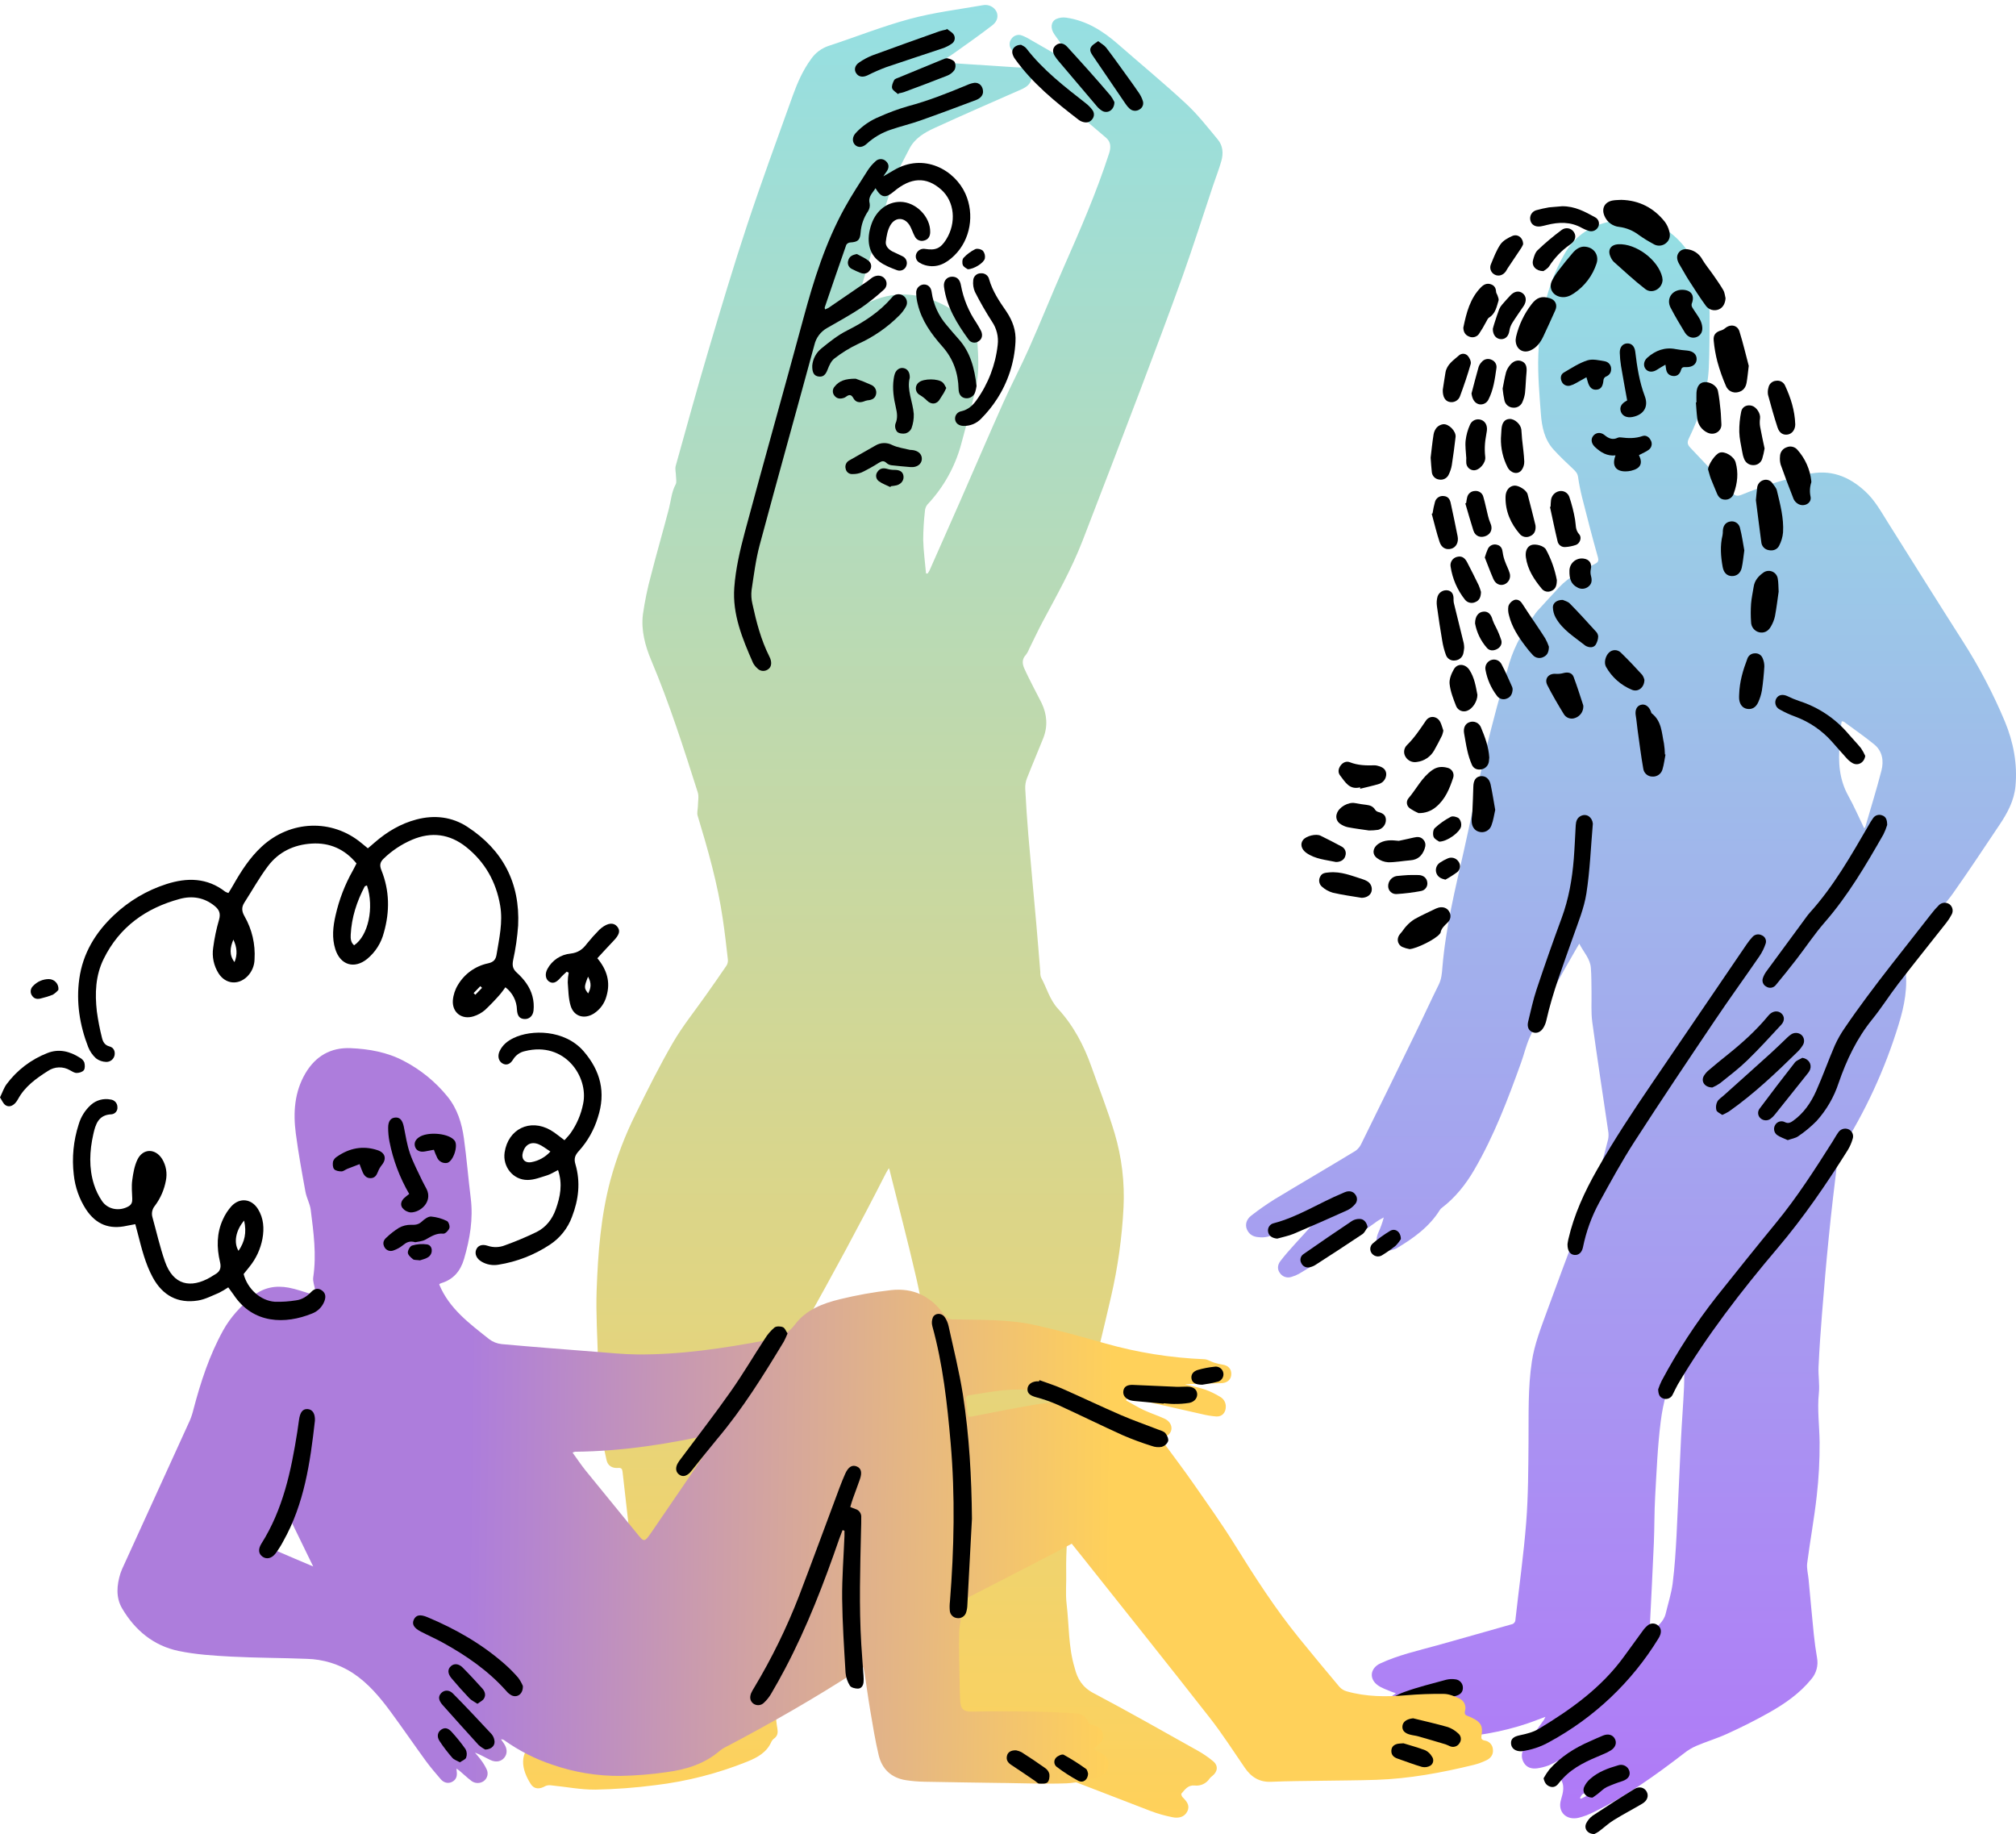 <svg xmlns="http://www.w3.org/2000/svg" width="343" height="312" viewBox="0 0 343 312" fill="none"><g clip-path="url(#clip0_893_1813)"><path d="M265.247 299.429C264.667 299.766 264.069 300.069 263.454 300.336C262.826 300.57 262.174 300.733 261.509 300.825C260.591 300.94 259.744 300.704 259.246 299.84C258.748 298.976 258.861 298.038 259.408 297.224C260.365 295.795 261.38 294.404 262.373 293C262.608 292.717 262.799 292.4 262.94 292.06C262.511 292.219 262.076 292.372 261.65 292.54C257.173 294.303 252.508 295.167 247.726 295.603C244.825 295.877 241.951 296.409 239.058 296.815C236.924 297.117 235.639 296.025 235.562 293.914C235.529 293.522 235.413 293.141 235.221 292.797C234.498 291.393 234.688 290.28 235.893 289.265C236.368 288.867 236.874 288.508 237.49 288.036C237.141 287.921 236.888 287.861 236.665 287.762C235.895 287.417 235.051 287.167 234.383 286.665C232.884 285.568 233.14 283.766 234.828 282.982C237.928 281.54 241.25 280.805 244.522 279.9C248.735 278.734 252.932 277.516 257.14 276.334C257.335 276.303 257.513 276.203 257.641 276.052C257.769 275.901 257.838 275.709 257.835 275.512C258.449 269.994 259.235 264.49 259.667 258.961C260.019 254.425 260.019 249.859 260.06 245.303C260.101 240.748 259.936 236.138 260.632 231.591C261.08 228.66 262.161 225.92 263.165 223.158C264.859 218.496 266.603 213.861 268.338 209.216C269.592 205.856 270.912 202.518 272.108 199.137C272.722 197.404 273.151 195.602 273.604 193.817C273.698 193.328 273.698 192.827 273.604 192.338C272.705 186.179 271.743 180.028 270.907 173.863C270.675 172.173 270.813 170.434 270.777 168.718C270.75 167.346 270.777 165.975 270.664 164.618C270.541 163.085 269.443 161.99 268.695 160.534L268.145 161.472C265.294 166.389 262.535 171.359 260.231 176.556C259.637 177.891 259.309 179.339 258.812 180.721C256.562 186.988 254.203 193.213 250.836 198.992C249.395 201.476 247.608 203.731 245.284 205.499C245.165 205.589 245.062 205.698 244.982 205.823C243.166 208.736 240.469 210.661 237.584 212.375C237.473 212.433 237.357 212.48 237.237 212.515C236.346 212.833 235.453 212.967 234.726 212.202C234 211.437 234.141 210.557 234.509 209.684C234.892 208.854 235.201 207.991 235.433 207.107C235.059 207.32 234.663 207.501 234.317 207.748C231.729 209.58 229.18 211.467 226.559 213.247C224.766 214.467 222.885 215.559 221.028 216.683C220.637 216.904 220.221 217.077 219.788 217.199C219.434 217.336 219.044 217.351 218.681 217.241C218.317 217.131 218.001 216.903 217.783 216.593C217.324 216.003 217.296 215.241 217.855 214.514C218.627 213.507 219.475 212.553 220.33 211.61C221.446 210.376 222.596 209.172 223.688 207.844C223.413 207.94 223.165 208.05 222.898 208.135C220.5 208.892 218.105 209.665 215.693 210.381C215.18 210.498 214.651 210.525 214.128 210.461C213.218 210.403 212.495 209.986 212.137 209.111C211.813 208.321 212.069 207.411 212.894 206.788C214.172 205.791 215.503 204.861 216.878 204.002C221.449 201.238 226.066 198.547 230.629 195.775C231.084 195.439 231.442 194.987 231.663 194.467C234.708 188.296 237.733 182.118 240.738 175.933C242.113 173.133 243.395 170.3 244.781 167.511C245.257 166.557 245.331 165.569 245.408 164.552C245.974 157.8 247.58 151.243 249.076 144.658C250.336 139.121 251.384 133.535 252.706 128.014C253.933 122.908 255.297 117.834 256.799 112.794C257.72 109.7 259.4 106.925 261.284 104.292C261.369 104.169 261.46 104.051 261.559 103.938C262.802 102.583 264.034 101.226 265.294 99.882C266.982 98.072 269.182 97.024 271.344 95.936C271.963 95.623 272.029 95.362 271.836 94.691C270.896 91.361 270.035 88.007 269.185 84.653C268.894 83.494 268.662 82.32 268.489 81.137C268.401 80.534 268.085 80.183 267.664 79.793C266.517 78.724 265.379 77.638 264.323 76.481C262.761 74.769 262.323 72.586 262.161 70.39C261.916 67.066 261.611 63.72 261.727 60.402C261.955 54.456 263.102 48.689 266.066 43.398C268.024 39.896 271.033 38.067 274.941 37.516C276.901 37.239 278.898 37.378 280.801 37.922C283.895 38.791 285.977 40.925 287.701 43.481C289.798 46.503 290.906 50.098 290.872 53.773C290.847 56.713 290.872 59.653 290.735 62.587C290.52 66.83 289.181 70.793 287.341 74.588C287.014 75.26 287.11 75.655 287.58 76.151C289.959 78.669 292.363 81.165 294.651 83.765C295.253 84.448 295.66 84.442 296.386 84.135C299.992 82.658 303.721 81.499 307.529 80.671C311.415 79.78 314.55 81.017 317.336 83.581C318.959 85.07 320.012 86.979 321.164 88.816C325.383 95.53 329.59 102.254 333.85 108.932C336.669 113.318 339.099 117.941 341.111 122.749C342.554 126.234 343.275 129.959 342.906 133.782C342.673 136.203 341.548 138.298 340.217 140.281C337.593 144.197 334.992 148.136 332.277 151.978C331.056 153.7 329.555 155.222 328.152 156.807C327.05 158.033 326.197 159.459 325.639 161.009C325.289 161.977 324.698 162.854 324.236 163.784C324.137 163.977 324.095 164.194 324.115 164.409C324.665 167.824 324.024 171.087 323.015 174.34C320.699 181.902 317.369 189.118 313.115 195.791C312.895 196.122 312.75 196.496 312.691 196.888C312.141 201.413 311.591 205.938 311.146 210.469C310.706 214.802 310.345 219.143 309.996 223.485C309.754 226.488 309.545 229.493 309.405 232.502C309.336 233.991 309.614 235.518 309.46 236.98C309.166 239.797 309.559 242.58 309.586 245.375C309.606 248.412 309.443 251.448 309.1 254.466C308.676 258.305 307.967 262.096 307.474 265.921C307.359 266.81 307.623 267.745 307.711 268.664C308.005 271.787 308.283 274.911 308.599 278.032C308.737 279.368 308.924 280.7 309.149 282.028C309.268 282.665 309.243 283.321 309.074 283.948C308.906 284.574 308.599 285.155 308.176 285.648C306.198 288.075 303.679 289.827 300.998 291.336C298.718 292.619 296.367 293.804 293.988 294.884C292.225 295.707 290.352 296.256 288.559 297.023C287.832 297.346 287.149 297.761 286.527 298.258C281.635 302.023 276.627 305.621 271.047 308.317C270.266 308.709 269.446 309.015 268.599 309.23C266.523 309.727 264.975 308.257 265.574 306.213C265.965 304.842 266.314 303.688 265.365 302.396C265.057 301.976 265.291 301.159 265.283 300.526C265.241 300.218 265.247 299.909 265.247 299.429ZM286.532 231.018C286.222 231.498 285.925 231.95 285.63 232.408C283.782 235.291 282.963 238.56 282.548 241.862C282.017 246.077 281.849 250.341 281.607 254.589C281.456 257.225 281.497 259.869 281.384 262.507C281.181 267.282 280.925 272.056 280.694 276.834C280.694 277.091 280.694 277.355 280.694 277.615L280.895 277.689C281.849 276.727 283.051 275.964 283.4 274.497C283.81 272.777 284.365 271.074 284.588 269.33C284.929 266.645 285.1 263.93 285.243 261.223C285.518 255.78 285.729 250.33 285.999 244.884C286.145 241.9 286.387 238.922 286.521 235.938C286.593 234.328 286.532 232.716 286.532 231.018ZM317.174 140.915C317.281 140.769 317.347 140.717 317.366 140.654C318.288 137.478 319.269 134.316 320.1 131.116C320.534 129.448 320.287 127.778 318.851 126.613C317.201 125.269 315.428 124.049 313.706 122.773C313.637 122.724 313.524 122.735 313.351 122.705C313.304 122.998 313.244 123.253 313.225 123.527C313.15 124.517 313.115 125.513 313.018 126.503C312.719 129.605 312.908 132.597 314.484 135.411C315.463 137.16 316.25 139.017 317.174 140.915V140.915ZM270.09 305.432L270.054 305.141C269.801 305.141 269.504 305.051 269.311 305.166C269.086 305.308 268.97 305.621 268.808 305.86L269.001 305.986L270.09 305.432Z" fill="url(#paint0_linear_893_1813)"></path><path d="M266.694 211.654C266.716 211.514 266.757 211.165 266.834 210.831C267.802 206.616 269.584 202.752 271.718 199C274.633 193.855 277.898 188.938 281.228 184.056C286.545 176.253 291.862 168.444 297.178 160.63C297.472 160.198 297.798 159.787 298.152 159.402C298.343 159.181 298.603 159.031 298.89 158.976C299.177 158.921 299.474 158.965 299.733 159.1C300.009 159.205 300.233 159.412 300.358 159.679C300.483 159.946 300.5 160.25 300.404 160.529C300.154 161.279 299.803 161.992 299.362 162.649C296.862 166.285 294.272 169.859 291.81 173.517C287.19 180.373 282.573 187.254 278.087 194.206C275.929 197.552 274.014 201.062 272.098 204.551C270.798 206.94 269.864 209.51 269.326 212.175C269.141 213.066 268.613 213.546 267.882 213.488C267.15 213.431 266.677 212.803 266.694 211.654Z" fill="black"></path><path d="M282.119 236.349C282.287 235.847 282.488 235.357 282.721 234.882C285.412 229.843 288.541 225.049 292.072 220.556C295.413 216.362 298.765 212.18 302.167 208.036C305.742 203.689 308.767 198.964 311.768 194.231C312.1 193.704 312.398 193.153 312.758 192.646C312.936 192.371 313.205 192.166 313.518 192.066C313.83 191.966 314.168 191.977 314.474 192.097C314.779 192.223 315.026 192.46 315.164 192.759C315.302 193.059 315.322 193.399 315.219 193.712C315.023 194.406 314.733 195.07 314.356 195.684C310.717 201.468 306.878 207.087 302.434 212.325C296.222 219.645 290.353 227.253 285.447 235.54C285.133 236.089 284.897 236.654 284.605 237.205C284.481 237.496 284.253 237.73 283.966 237.864C283.679 237.997 283.352 238.021 283.049 237.929C282.402 237.74 282.149 237.271 282.119 236.349Z" fill="black"></path><path d="M304.166 193.954C303.58 193.679 302.912 193.471 302.362 193.09C302.096 192.895 301.914 192.605 301.856 192.281C301.797 191.956 301.865 191.622 302.046 191.346C302.209 191.073 302.473 190.874 302.781 190.791C303.089 190.708 303.417 190.748 303.696 190.901C304.246 191.176 304.656 190.97 305.071 190.671C306.891 189.368 308.118 187.572 309.004 185.581C310.139 183.039 311.069 180.403 312.172 177.845C312.653 176.781 313.233 175.765 313.904 174.809C315.106 173.034 316.363 171.296 317.636 169.573C318.984 167.752 320.367 165.956 321.761 164.168C324.011 161.277 326.271 158.394 328.543 155.518C328.949 154.983 329.391 154.476 329.866 153.999C330.103 153.754 330.421 153.604 330.761 153.576C331.101 153.549 331.44 153.645 331.714 153.848C331.969 154.055 332.142 154.346 332.201 154.669C332.259 154.992 332.2 155.326 332.033 155.609C331.78 156.093 331.483 156.552 331.144 156.98C328.436 160.427 325.683 163.836 323.001 167.316C321.467 169.305 320.125 171.452 318.544 173.402C315.912 176.649 314.168 180.326 312.821 184.232C312.034 186.632 310.752 188.84 309.056 190.715C308.114 191.668 307.08 192.527 305.97 193.279C305.508 193.622 304.867 193.704 304.166 193.954Z" fill="black"></path><path d="M271.006 140.111C270.662 144.074 270.519 148.064 269.906 151.991C269.513 154.514 268.49 156.953 267.637 159.396C265.987 164.119 264.161 168.781 263.069 173.679C262.976 174.064 262.827 174.434 262.626 174.776C262.178 175.577 261.452 175.873 260.759 175.598C260.066 175.324 259.783 174.666 260.003 173.777C260.454 171.943 260.844 170.083 261.441 168.293C262.794 164.234 264.212 160.196 265.696 156.179C266.9 152.921 267.486 149.556 267.761 146.123C267.912 144.203 267.984 142.297 268.094 140.383C268.135 139.702 268.333 139.096 269.007 138.786C269.961 138.345 270.888 139.011 271.006 140.111Z" fill="black"></path><path d="M321.082 140.344C320.913 140.899 320.698 141.438 320.439 141.957C317.458 147.167 314.43 152.34 310.453 156.903C308.721 158.889 307.257 161.105 305.643 163.194C304.505 164.673 303.33 166.123 302.14 167.563C301.953 167.806 301.682 167.969 301.38 168.02C301.078 168.071 300.767 168.006 300.512 167.837C300.251 167.704 300.049 167.479 299.945 167.206C299.84 166.934 299.84 166.632 299.945 166.359C300.093 165.937 300.307 165.541 300.578 165.185C302.635 162.372 304.7 159.564 306.773 156.763C307.158 156.242 307.521 155.702 307.953 155.222C311.993 150.744 314.941 145.538 317.942 140.369C318.168 139.954 318.42 139.553 318.695 139.168C318.861 138.928 319.105 138.752 319.385 138.67C319.665 138.587 319.965 138.602 320.235 138.712C320.862 138.926 321.079 139.436 321.082 140.344Z" fill="black"></path><path d="M258.845 297.92C257.8 297.948 257.123 297.407 257.085 296.587C257.046 295.767 257.572 295.411 258.578 295.197C259.678 294.964 260.855 294.684 261.807 294.1C267.307 290.79 272.485 287.085 276.308 281.803C277.375 280.327 278.439 278.852 279.52 277.39C279.762 277.045 280.053 276.736 280.384 276.474C280.611 276.292 280.893 276.19 281.184 276.185C281.476 276.179 281.761 276.27 281.995 276.444C282.562 276.836 282.68 277.404 282.498 278.032C282.413 278.293 282.293 278.541 282.141 278.77C277.622 286.139 271.238 292.192 263.63 296.321C262.154 297.159 260.529 297.702 258.845 297.92V297.92Z" fill="black"></path><path d="M293.02 189.667C292.649 189.393 292.121 189.19 292.022 188.861C291.901 188.376 291.955 187.864 292.176 187.416C292.388 186.999 292.869 186.716 293.24 186.382C295.944 183.955 298.658 181.536 301.353 179.095C302.296 178.245 303.193 177.343 304.117 176.471C304.296 176.296 304.49 176.138 304.697 175.999C304.96 175.806 305.281 175.706 305.608 175.717C305.935 175.727 306.248 175.847 306.499 176.056C306.741 176.278 306.895 176.579 306.934 176.905C306.973 177.23 306.894 177.559 306.71 177.831C306.464 178.232 306.169 178.601 305.83 178.928C302.145 182.542 298.405 186.091 294.17 189.075C293.801 189.299 293.417 189.496 293.02 189.667V189.667Z" fill="black"></path><path d="M275.849 34C278.874 34.077 281.368 35.341 283.274 37.76C283.609 38.224 283.854 38.745 283.997 39.298C284.217 40.053 284.124 40.796 283.469 41.344C283.174 41.601 282.802 41.756 282.411 41.784C282.019 41.812 281.629 41.713 281.3 41.501C280.442 41.045 279.615 40.534 278.824 39.97C277.851 39.227 276.699 38.754 275.483 38.599C274.946 38.545 274.433 38.349 273.998 38.03C273.563 37.712 273.221 37.283 273.008 36.789C272.414 35.495 272.994 34.354 274.383 34.107C274.826 34.027 275.307 34.027 275.849 34Z" fill="black"></path><path d="M317.35 128.587C317.199 129.714 316.146 130.34 315.189 129.819C314.803 129.592 314.456 129.304 314.163 128.966C313.319 128.05 312.513 127.101 311.688 126.174C309.994 124.267 307.856 122.804 305.462 121.915C304.526 121.577 303.62 121.161 302.756 120.67C302.595 120.584 302.453 120.466 302.339 120.324C302.225 120.182 302.141 120.018 302.093 119.843C302.044 119.668 302.032 119.484 302.056 119.304C302.081 119.123 302.142 118.95 302.236 118.794C302.626 118.166 303.336 118.056 304.161 118.446C304.784 118.753 305.427 119.02 306.086 119.244C309.361 120.289 312.275 122.234 314.493 124.855C315.191 125.678 315.942 126.434 316.616 127.265C316.899 127.684 317.144 128.126 317.35 128.587V128.587Z" fill="black"></path><path d="M297.53 62.236C297.382 63.438 297.31 64.279 297.161 65.108C297.013 65.936 296.559 66.534 295.698 66.718C295.29 66.819 294.859 66.77 294.484 66.579C294.109 66.389 293.816 66.07 293.658 65.681C293.074 64.338 292.586 62.956 292.198 61.545C291.891 60.367 291.68 59.167 291.568 57.955C291.461 56.954 291.928 56.45 292.896 56.189C293.126 56.115 293.338 55.994 293.518 55.833C294.411 55.078 295.608 55.284 295.949 56.381C296.581 58.411 297.068 60.489 297.53 62.236Z" fill="black"></path><path d="M291.334 185C289.987 184.975 289.371 183.941 289.891 183.025C290.109 182.661 290.388 182.336 290.716 182.065C291.796 181.141 292.896 180.241 294.016 179.35C296.491 177.362 298.842 175.236 300.858 172.785C300.92 172.708 300.988 172.634 301.059 172.565C301.694 171.956 302.516 171.888 303.08 172.393C303.644 172.897 303.663 173.671 303.058 174.326C301.16 176.372 299.285 178.44 297.283 180.381C295.836 181.783 294.219 183.014 292.643 184.278C292.233 184.562 291.794 184.804 291.334 185V185Z" fill="black"></path><path d="M233.594 291.78C234.083 291.1 234.367 290.387 234.892 290.041C236.176 289.199 237.504 288.346 238.937 287.831C241.253 286.994 243.662 286.405 246.043 285.755C246.55 285.629 247.077 285.603 247.594 285.678C247.961 285.711 248.301 285.884 248.543 286.161C248.786 286.438 248.912 286.797 248.895 287.164C248.879 287.899 248.411 288.335 247.567 288.536C245.117 289.111 242.658 289.66 240.232 290.332C238.648 290.771 237.125 291.379 235.997 292.721C235.758 292.995 235.035 293.115 234.658 292.976C234.281 292.836 234.023 292.279 233.594 291.78Z" fill="black"></path><path d="M217.305 210.707C216.464 210.639 215.878 210.241 215.76 209.58C215.688 209.257 215.749 208.919 215.927 208.64C216.105 208.36 216.387 208.163 216.711 208.091C220.883 206.994 224.486 204.608 228.421 202.982C228.643 202.872 228.874 202.78 229.111 202.708C229.722 202.571 230.264 202.708 230.624 203.256C230.799 203.49 230.888 203.777 230.874 204.068C230.86 204.359 230.744 204.637 230.547 204.852C230.197 205.272 229.765 205.616 229.276 205.861C226.229 207.233 223.174 208.59 220.094 209.893C219.208 210.258 218.238 210.439 217.305 210.707Z" fill="black"></path><path d="M283.362 128.368C283.202 129.191 283.106 130.038 282.867 130.836C282.775 131.217 282.552 131.553 282.237 131.786C281.922 132.019 281.534 132.133 281.142 132.109C280.759 132.11 280.388 131.971 280.1 131.719C279.812 131.466 279.627 131.117 279.58 130.737C279.198 128.568 278.926 126.377 278.62 124.191C278.505 123.382 278.45 122.565 278.31 121.761C278.147 120.837 278.436 120.132 279.135 119.916C279.833 119.699 280.482 120.08 280.859 120.966C280.917 121.103 280.936 121.287 281.038 121.366C282.724 122.675 282.715 124.657 283.103 126.484C283.198 127.098 283.253 127.717 283.268 128.338L283.362 128.368Z" fill="black"></path><path d="M293.584 50.732C293.524 51.653 293.122 52.352 292.435 52.632C292.049 52.794 291.62 52.819 291.218 52.706C290.816 52.592 290.464 52.346 290.221 52.007C289.168 50.559 288.208 49.045 287.243 47.539C286.717 46.717 286.277 45.858 285.766 45.033C285.254 44.207 285.188 43.478 285.675 42.897C286.162 42.315 286.918 42.249 287.859 42.587C288.63 42.876 289.267 43.44 289.646 44.169C290.196 45.082 290.889 45.902 291.497 46.78C292.105 47.657 292.693 48.486 293.213 49.382C293.438 49.775 293.466 50.279 293.584 50.732Z" fill="black"></path><path d="M298.746 85.078C298.815 84.393 298.867 83.707 298.958 83.01C298.978 82.696 299.098 82.395 299.3 82.153C299.502 81.911 299.776 81.738 300.083 81.661C300.363 81.583 300.661 81.597 300.932 81.702C301.203 81.807 301.433 81.996 301.587 82.243C301.862 82.618 302.211 83.002 302.316 83.436C302.879 85.778 303.512 88.125 303.366 90.566C303.295 91.351 303.072 92.115 302.709 92.815C302.379 93.484 301.678 93.753 300.916 93.585C300.591 93.531 300.293 93.372 300.068 93.132C299.843 92.892 299.703 92.585 299.67 92.258C299.348 89.869 299.054 87.481 298.746 85.078Z" fill="black"></path><path d="M269.454 41.956C271.146 41.956 272.122 43.374 271.632 44.83C270.958 46.905 269.601 48.692 267.782 49.904C267.103 50.364 266.371 50.663 265.533 50.512C264.158 50.266 263.459 49.023 264.048 47.77C264.396 47.083 264.816 46.435 265.302 45.836C266.022 44.885 266.781 43.958 267.56 43.05C268.077 42.425 268.739 41.981 269.454 41.956Z" fill="black"></path><path d="M282.87 47.614C282.817 49.13 281.098 50.082 279.932 49.174C278.065 47.74 276.341 46.113 274.573 44.55C274.346 44.318 274.165 44.045 274.039 43.747C273.453 42.548 274.017 41.613 275.356 41.553C278.365 41.399 282.122 44.216 282.809 47.145C282.839 47.3 282.859 47.456 282.87 47.614V47.614Z" fill="black"></path><path d="M278.849 77.424C279.55 78.842 279.124 79.703 277.512 80.082C277.196 80.154 276.873 80.19 276.549 80.191C274.861 80.191 274.204 79.168 274.866 77.468C273.434 77.63 272.35 76.958 271.377 76.053C270.725 75.444 270.62 74.695 271.08 74.133C271.539 73.571 272.339 73.464 273.005 74.021C273.67 74.577 274.38 74.901 275.246 74.462C275.41 74.397 275.589 74.379 275.763 74.41C277.009 74.569 278.238 74.61 279.448 74.18C279.998 73.99 280.548 74.3 280.823 74.843C280.99 75.103 281.055 75.415 281.004 75.719C280.953 76.023 280.791 76.297 280.548 76.489C280.083 76.859 279.467 77.084 278.849 77.424Z" fill="black"></path><path d="M302.617 100.653C302.436 101.898 302.263 103.395 301.988 104.846C301.851 105.453 301.62 106.035 301.303 106.571C300.827 107.424 300.123 107.734 299.315 107.566C298.921 107.472 298.571 107.249 298.319 106.932C298.068 106.616 297.929 106.226 297.926 105.822C297.853 104.779 297.853 103.731 297.926 102.688C298 101.722 298.223 100.768 298.369 99.811C298.525 98.777 299.141 98.05 299.95 97.46C300.165 97.286 300.423 97.172 300.698 97.131C300.972 97.09 301.252 97.122 301.51 97.225C301.767 97.329 301.992 97.499 302.161 97.718C302.33 97.937 302.438 98.198 302.472 98.472C302.587 99.106 302.568 99.761 302.617 100.653Z" fill="black"></path><path d="M257.868 57.826C257.882 57.647 257.907 57.468 257.942 57.292C258.418 55.276 259.319 53.385 260.585 51.744C261.476 50.581 262.312 50.329 263.657 50.724C264.62 50.998 265.032 51.862 264.62 52.772C263.946 54.267 263.275 55.761 262.574 57.242C262.095 58.246 261.457 59.137 260.393 59.609C259.089 60.182 257.871 59.376 257.868 57.826Z" fill="black"></path><path d="M262.623 302.514C262.913 301.989 263.242 301.486 263.608 301.011C265.533 298.844 267.917 297.342 270.554 296.201C271.286 295.883 272.004 295.534 272.754 295.238C273.643 294.884 274.404 295.12 274.762 295.822C275.1 296.48 274.877 297.232 274.105 297.742C273.641 298.033 273.15 298.278 272.639 298.474C270.216 299.481 267.812 300.517 265.964 302.475C265.688 302.759 265.428 303.059 265.186 303.372C264.804 303.888 264.312 304.14 263.696 303.921C263.08 303.701 262.788 303.254 262.623 302.514Z" fill="black"></path><path d="M241.355 138.323C240.83 138.1 240.33 137.824 239.861 137.5C239.73 137.409 239.62 137.291 239.536 137.155C239.453 137.019 239.398 136.868 239.376 136.71C239.353 136.552 239.364 136.391 239.406 136.238C239.448 136.084 239.522 135.941 239.622 135.816C240.997 134.218 241.896 132.251 243.698 130.995C244.553 130.397 245.405 130.373 246.321 130.628C246.493 130.672 246.653 130.75 246.794 130.857C246.934 130.964 247.052 131.099 247.139 131.253C247.226 131.406 247.281 131.576 247.3 131.751C247.32 131.927 247.304 132.104 247.253 132.273C246.635 134.146 245.903 135.973 244.311 137.289C243.486 137.984 242.434 138.352 241.355 138.323Z" fill="black"></path><path d="M249.116 110.188C249.089 110.483 249.047 110.776 248.989 111.066C248.933 111.401 248.768 111.708 248.519 111.939C248.271 112.171 247.953 112.315 247.614 112.349C247.276 112.412 246.927 112.351 246.631 112.177C246.335 112.003 246.111 111.728 246.002 111.403C245.723 110.635 245.517 109.843 245.386 109.036C245.045 107.054 244.74 105.066 244.471 103.072C244.398 102.533 244.438 101.984 244.589 101.462C244.711 101.104 244.96 100.803 245.288 100.616C245.617 100.428 246.003 100.366 246.374 100.441C247.056 100.598 247.356 101.149 247.303 102.073C247.303 102.317 247.338 102.559 247.408 102.792C247.958 105.008 248.503 107.224 249.044 109.439C249.085 109.687 249.109 109.937 249.116 110.188V110.188Z" fill="black"></path><path d="M276.844 68.113C276.481 66.09 276.118 64.167 275.796 62.236C275.677 61.499 275.607 60.755 275.587 60.009C275.559 59.08 276.068 58.465 276.819 58.422C277.57 58.378 278.106 58.882 278.222 59.837C278.532 62.406 278.917 64.951 279.844 67.4C280.526 69.205 279.649 70.562 277.765 70.933C276.805 71.122 276.035 70.776 275.774 70.039C275.513 69.301 275.832 68.667 276.734 68.185C276.773 68.166 276.81 68.142 276.844 68.113V68.113Z" fill="black"></path><path d="M308.173 81.823C308.185 81.897 308.185 81.972 308.173 82.045C307.91 82.85 307.869 83.71 308.054 84.535C308.247 85.632 306.894 86.318 305.896 85.704C305.575 85.513 305.319 85.231 305.161 84.894C304.395 82.953 303.662 80.999 302.961 79.034C302.835 78.579 302.797 78.104 302.848 77.635C302.852 77.294 302.961 76.963 303.162 76.687C303.363 76.411 303.644 76.204 303.968 76.094C304.282 75.956 304.632 75.924 304.966 76.002C305.3 76.08 305.599 76.265 305.819 76.527C307.136 78.006 307.959 79.857 308.173 81.823V81.823Z" fill="black"></path><path d="M239.825 161.461C239.392 161.382 238.969 161.256 238.563 161.085C237.669 160.6 237.576 159.544 238.266 158.809C238.635 158.42 238.899 157.926 239.273 157.542C239.68 157.087 240.149 156.691 240.667 156.366C241.726 155.768 242.842 155.269 243.937 154.737C244.2 154.598 244.476 154.485 244.762 154.399C245.532 154.202 246.236 154.468 246.571 155.088C246.748 155.38 246.818 155.725 246.767 156.062C246.717 156.4 246.551 156.71 246.296 156.939C245.785 157.449 245.224 157.901 245.092 158.667C245.064 158.736 245.022 158.799 244.968 158.85C244.278 159.777 241.038 161.371 239.825 161.461Z" fill="black"></path><path d="M243.194 294.396C242.603 294.312 242.007 294.269 241.409 294.267C240.158 294.344 239.484 294.02 239.352 293.184C239.22 292.348 239.801 291.755 241.035 291.626C241.824 291.54 242.621 291.562 243.403 291.692C244.88 291.966 245.328 292.731 244.968 294.251C245.557 294.23 246.146 294.264 246.728 294.352C247.403 294.5 248.052 294.748 248.653 295.087C249.231 295.427 249.352 296.061 249.085 296.672C249.032 296.815 248.952 296.946 248.848 297.058C248.744 297.17 248.62 297.26 248.481 297.324C248.342 297.387 248.192 297.423 248.039 297.428C247.887 297.433 247.735 297.409 247.592 297.355C245.977 296.79 244.459 297.062 242.916 297.63C242.624 297.752 242.297 297.76 241.999 297.652C241.702 297.544 241.456 297.329 241.31 297.048C241.17 296.754 241.139 296.419 241.224 296.103C241.308 295.788 241.503 295.514 241.772 295.329C242 295.178 242.243 295.05 242.496 294.947C242.718 294.846 242.952 294.766 243.18 294.673L243.194 294.396Z" fill="black"></path><path d="M263.528 110.013C263.512 110.97 263.228 111.472 262.629 111.751C262.341 111.909 262.008 111.968 261.683 111.918C261.358 111.869 261.058 111.714 260.83 111.477C260.35 110.972 259.904 110.436 259.494 109.873C258.297 108.296 257.225 106.645 256.744 104.698C256.586 104.179 256.551 103.631 256.642 103.096C256.794 102.669 257.108 102.317 257.516 102.117C258.023 101.868 258.562 102.09 258.892 102.553C259.222 103.017 259.571 103.595 259.917 104.111C260.913 105.603 261.936 107.075 262.896 108.589C263.151 109.043 263.363 109.519 263.528 110.013V110.013Z" fill="black"></path><path d="M232.683 208.755C232.394 209.158 232.191 209.687 231.803 209.948C229.163 211.725 226.484 213.45 223.811 215.18C223.539 215.356 223.239 215.484 222.923 215.559C222.634 215.653 222.319 215.638 222.041 215.515C221.762 215.393 221.538 215.172 221.413 214.895C221.264 214.643 221.216 214.343 221.28 214.057C221.343 213.77 221.514 213.519 221.757 213.354C224.507 211.434 227.279 209.541 230.073 207.674C230.46 207.451 230.903 207.343 231.349 207.362C232.056 207.37 232.523 207.943 232.683 208.755Z" fill="black"></path><path d="M300.225 76.294C300.128 76.888 299.992 77.475 299.818 78.052C299.715 78.378 299.506 78.66 299.224 78.855C298.943 79.05 298.604 79.145 298.262 79.127C297.933 79.126 297.612 79.025 297.342 78.837C297.073 78.649 296.867 78.384 296.752 78.077C296.584 77.662 296.467 77.228 296.405 76.785C296.216 75.688 295.946 74.591 295.919 73.467C295.902 72.305 296.013 71.145 296.251 70.008C296.422 69.153 297.275 68.791 298.075 69.029C298.875 69.268 299.574 70.379 299.45 71.188C299.381 71.669 299.389 72.157 299.472 72.636C299.697 73.881 299.981 75.115 300.225 76.294Z" fill="black"></path><path d="M306.647 179.951C307.692 180.104 308.297 181.007 307.973 181.931C307.893 182.14 307.781 182.335 307.64 182.509C305.764 184.87 303.882 187.227 301.994 189.582C301.779 189.856 301.531 190.102 301.254 190.315C301.003 190.505 300.693 190.601 300.378 190.586C300.063 190.572 299.763 190.447 299.53 190.235C299.299 190.032 299.155 189.748 299.127 189.442C299.099 189.136 299.19 188.831 299.381 188.589C301.353 185.954 303.341 183.335 305.374 180.749C305.665 180.381 306.215 180.214 306.647 179.951Z" fill="black"></path><path d="M263.815 86.205C263.837 85.832 263.834 85.457 263.886 85.089C263.926 84.727 264.077 84.387 264.319 84.114C264.561 83.842 264.881 83.651 265.236 83.567C265.596 83.48 265.975 83.528 266.301 83.704C266.626 83.88 266.874 84.171 266.997 84.519C267.425 85.784 267.754 87.081 267.981 88.397C268.141 89.255 267.981 90.124 268.68 90.892C269.18 91.441 268.814 92.447 268.13 92.7C267.542 92.903 266.93 93.025 266.309 93.061C266.003 93.085 265.698 92.995 265.455 92.807C265.212 92.62 265.048 92.349 264.994 92.047C264.532 90.127 264.136 88.172 263.713 86.236L263.815 86.205Z" fill="black"></path><path d="M248.97 55.734C249.492 53.222 250.103 50.743 252.011 48.834C252.451 48.395 252.985 48.135 253.639 48.354C254.294 48.573 254.508 49.031 254.544 49.665C254.558 49.873 254.728 50.065 254.789 50.276C254.871 50.551 255.036 50.883 254.962 51.127C254.632 52.199 254.442 53.359 253.345 54.028C253.12 54.165 253.004 54.489 252.858 54.739C252.481 55.46 252.064 56.16 251.61 56.836C251.417 57.089 251.142 57.267 250.832 57.34C250.522 57.413 250.196 57.377 249.91 57.237C249.267 56.976 248.986 56.439 248.97 55.734Z" fill="black"></path><path d="M271.259 312C270.09 312 269.447 311.054 269.884 310.165C270.139 309.651 270.517 309.206 270.984 308.871C273.324 307.319 275.686 305.797 278.084 304.335C278.932 303.819 279.779 304.088 280.164 304.793C280.549 305.498 280.285 306.315 279.435 306.822C277.831 307.777 276.168 308.632 274.584 309.617C273.682 310.165 272.895 310.917 272.037 311.553C271.79 311.722 271.529 311.871 271.259 312Z" fill="black"></path><path d="M269.386 120.25C269.373 120.672 269.231 121.081 268.978 121.42C268.725 121.758 268.374 122.012 267.972 122.145C267.614 122.28 267.22 122.28 266.861 122.146C266.503 122.011 266.206 121.752 266.025 121.416C265.055 119.822 264.1 118.21 263.259 116.551C262.709 115.454 263.484 114.521 264.727 114.631C265.167 114.66 265.608 114.612 266.031 114.491C266.784 114.288 267.475 114.458 267.736 115.157C268.327 116.737 268.836 118.352 269.361 119.954C269.384 120.051 269.392 120.151 269.386 120.25V120.25Z" fill="black"></path><path d="M265.77 35.086C267.97 35.064 269.688 36.029 271.41 36.973C271.555 37.051 271.682 37.158 271.784 37.286C271.886 37.415 271.961 37.563 272.005 37.721C272.049 37.879 272.06 38.045 272.038 38.207C272.016 38.37 271.962 38.526 271.878 38.668C271.717 38.952 271.456 39.167 271.146 39.272C270.836 39.377 270.498 39.364 270.197 39.235C269.842 39.119 269.498 38.972 269.169 38.794C267.244 37.697 265.22 37.752 263.154 38.278C262.816 38.363 262.478 38.454 262.134 38.509C261.238 38.648 260.566 38.259 260.382 37.51C260.333 37.328 260.321 37.139 260.345 36.952C260.37 36.765 260.431 36.585 260.526 36.422C260.62 36.259 260.746 36.116 260.896 36.002C261.046 35.887 261.217 35.803 261.4 35.755C262.094 35.562 262.798 35.404 263.509 35.283C263.632 35.264 263.756 35.251 263.88 35.245L265.77 35.086Z" fill="black"></path><path d="M265.879 102.054C266.135 102.177 266.729 102.306 267.084 102.666C268.602 104.207 270.054 105.808 271.506 107.41C271.742 107.634 271.887 107.936 271.913 108.26C271.897 108.782 271.738 109.289 271.454 109.727C271.072 110.21 270.439 110.183 269.87 109.914C269.824 109.894 269.781 109.869 269.74 109.84C267.923 108.384 265.855 107.182 264.68 105.068C264.386 104.532 264.224 103.934 264.207 103.324C264.191 102.589 264.876 102.04 265.879 102.054Z" fill="black"></path><path d="M243.408 77.86C243.548 76.711 243.683 75.307 243.906 73.911C243.976 73.471 244.166 73.058 244.456 72.718C244.743 72.421 245.122 72.228 245.531 72.169C246.502 72.063 247.764 73.373 247.652 74.339C247.465 75.938 247.258 77.537 247.008 79.127C246.916 79.665 246.748 80.187 246.508 80.677C246.381 80.995 246.146 81.259 245.845 81.424C245.544 81.588 245.195 81.643 244.857 81.579C244.53 81.543 244.225 81.393 243.997 81.156C243.768 80.919 243.63 80.61 243.606 80.282C243.513 79.566 243.491 78.845 243.408 77.86Z" fill="black"></path><path d="M288.636 68.454C288.636 67.905 288.609 67.356 288.636 66.808C288.705 65.711 289.186 65.08 289.964 65.009C290.938 64.918 292.104 65.601 292.288 66.506C292.511 67.603 292.621 68.7 292.736 69.822C292.819 70.582 292.816 71.352 292.874 72.117C292.967 73.332 291.722 74.15 290.55 73.618C290.056 73.398 289.63 73.052 289.316 72.613C289.002 72.174 288.812 71.659 288.765 71.122C288.65 70.239 288.611 69.345 288.537 68.454H288.636Z" fill="black"></path><path d="M295.899 118.147C295.968 115.925 296.557 114.003 297.274 112.113C297.354 111.835 297.522 111.59 297.753 111.415C297.984 111.24 298.266 111.144 298.556 111.143C298.846 111.116 299.137 111.187 299.383 111.345C299.628 111.502 299.813 111.737 299.909 112.012C300.095 112.445 300.189 112.912 300.184 113.383C300.099 114.754 299.969 116.126 299.766 117.467C299.645 118.151 299.437 118.817 299.147 119.449C298.757 120.352 298.066 120.727 297.258 120.59C296.499 120.461 296.009 119.883 295.899 118.945C295.881 118.679 295.881 118.412 295.899 118.147V118.147Z" fill="black"></path><path d="M261.267 89.669C261.267 90.407 260.973 90.933 260.338 91.205C260.053 91.349 259.729 91.394 259.416 91.335C259.103 91.276 258.818 91.116 258.605 90.879C257.008 89.058 256.092 86.932 256.152 84.486C256.18 83.375 256.829 82.687 257.637 82.61C258.363 82.541 259.711 83.364 259.901 84.069C260.371 85.821 260.8 87.585 261.24 89.346C261.26 89.452 261.269 89.561 261.267 89.669V89.669Z" fill="black"></path><path d="M254.395 137.772C254.197 138.625 254.084 139.546 253.76 140.385C253.624 140.809 253.328 141.162 252.934 141.371C252.541 141.58 252.081 141.626 251.653 141.502C250.875 141.307 250.38 140.602 250.383 139.615C250.383 139.096 250.485 138.578 250.509 138.057C250.573 136.645 250.633 135.232 250.669 133.82C250.696 132.753 251.084 132.158 251.882 132.048C252.679 131.939 253.386 132.416 253.609 133.441C253.911 134.846 254.126 136.269 254.395 137.772Z" fill="black"></path><path d="M296.776 93.626C296.611 94.784 296.537 95.705 296.336 96.597C296.125 97.534 295.465 98.02 294.645 97.998C293.826 97.976 293.27 97.433 293.094 96.454C292.767 94.655 292.632 92.85 293.069 91.043C293.111 90.799 293.13 90.551 293.124 90.303C293.163 89.428 293.6 88.857 294.334 88.726C294.695 88.642 295.075 88.703 295.391 88.895C295.707 89.087 295.935 89.396 296.026 89.754C296.378 91.09 296.562 92.472 296.776 93.626Z" fill="black"></path><path d="M245.573 124.295C245.523 124.569 245.449 124.838 245.353 125.099C244.921 125.96 244.492 126.821 244.008 127.655C243.708 128.189 243.287 128.645 242.777 128.987C242.268 129.328 241.685 129.546 241.076 129.621C240.706 129.692 240.323 129.647 239.979 129.494C239.635 129.341 239.346 129.087 239.151 128.766C238.95 128.458 238.862 128.089 238.902 127.724C238.942 127.358 239.108 127.018 239.371 126.761C240.645 125.513 241.61 124.051 242.603 122.592C243.263 121.621 244.586 121.819 245.078 122.894C245.298 123.363 245.419 123.865 245.573 124.295Z" fill="black"></path><path d="M232.922 141.277C231.795 141.109 230.557 140.959 229.347 140.728C228.861 140.626 228.402 140.424 228 140.133C227.727 139.949 227.525 139.678 227.425 139.365C227.326 139.053 227.334 138.715 227.45 138.408C227.788 137.311 229.408 136.395 230.544 136.62C231.173 136.746 231.814 136.839 232.469 136.916C233.123 136.993 233.621 137.19 233.97 137.758C234.089 137.934 234.266 138.062 234.471 138.12C235.395 138.361 235.78 138.734 235.796 139.469C235.798 139.858 235.67 140.237 235.431 140.545C235.192 140.852 234.857 141.071 234.479 141.167C233.964 141.242 233.443 141.278 232.922 141.277Z" fill="black"></path><path d="M290.6 79.826C290.671 78.987 291.807 77.295 292.549 77.018C293.446 76.681 295.024 77.632 295.299 78.664C295.803 80.452 295.61 82.199 294.989 83.918C294.903 84.234 294.714 84.512 294.451 84.708C294.189 84.904 293.867 85.006 293.539 84.999C292.791 84.999 292.365 84.568 292.101 83.902C291.774 83.079 291.4 82.256 291.084 81.433C290.891 80.923 290.762 80.359 290.6 79.826Z" fill="black"></path><path d="M237.993 143.04C238.857 142.851 239.721 142.675 240.576 142.472C241.173 142.33 241.725 142.338 242.16 142.829C242.594 143.32 242.586 143.841 242.372 144.43C241.959 145.569 241.225 146.254 239.976 146.35C238.728 146.446 237.452 146.698 236.189 146.687C235.501 146.644 234.84 146.398 234.292 145.98C233.404 145.316 233.549 144.258 234.44 143.602C235.51 142.823 236.739 142.903 237.993 143.04Z" fill="black"></path><path d="M305.442 72.186C305.442 73.066 304.933 73.779 304.18 73.916C303.426 74.054 302.75 73.697 302.436 72.74C301.834 70.905 301.311 69.04 300.811 67.175C300.737 66.76 300.762 66.334 300.885 65.93C300.943 65.62 301.102 65.338 301.339 65.129C301.576 64.92 301.876 64.796 302.191 64.776C302.504 64.724 302.825 64.779 303.103 64.932C303.38 65.085 303.598 65.326 303.72 65.618C304.677 67.683 305.365 69.822 305.442 72.186Z" fill="black"></path><path d="M255.366 74.55C255.396 74.054 255.424 73.557 255.457 73.058C255.534 71.898 256.007 71.292 256.857 71.27C257.706 71.248 258.738 72.164 258.842 73.091C258.903 73.609 258.905 74.136 258.958 74.654C259.087 75.94 259.288 77.227 259.337 78.516C259.351 79.052 259.182 79.578 258.859 80.007C258.196 80.805 257.013 80.496 256.48 79.459C255.709 77.939 255.327 76.253 255.366 74.55Z" fill="black"></path><path d="M269.913 64.178C269.281 64.534 268.728 64.858 268.162 65.16C267.844 65.353 267.5 65.5 267.141 65.599C266.859 65.676 266.559 65.649 266.296 65.522C266.032 65.396 265.824 65.178 265.709 64.91C265.434 64.323 265.527 63.698 266.069 63.377C267.372 62.607 268.676 61.756 270.092 61.298C270.983 61.024 272.1 61.298 273.09 61.471C273.39 61.533 273.658 61.7 273.846 61.942C274.034 62.184 274.13 62.485 274.116 62.79C274.116 63.432 273.791 63.846 273.183 64.09C273.087 64.145 273.004 64.221 272.941 64.312C272.879 64.403 272.837 64.507 272.82 64.617C272.719 65.714 272.411 66.196 271.685 66.284C270.89 66.38 270.381 65.911 270.106 64.839C270.062 64.672 270.01 64.507 269.913 64.178Z" fill="black"></path><path d="M264.879 98.673C264.879 99.685 264.62 100.247 263.935 100.526C263.66 100.657 263.347 100.69 263.05 100.619C262.753 100.549 262.489 100.38 262.302 100.14C261.001 98.571 259.901 96.887 259.612 94.811C259.466 93.766 259.824 92.987 260.528 92.724C261.232 92.461 262.69 92.839 263.033 93.489C263.914 95.111 264.537 96.86 264.879 98.673V98.673Z" fill="black"></path><path d="M286.175 49.297C287.734 49.297 288.397 50.271 287.825 51.678C287.8 51.788 287.797 51.902 287.816 52.013C287.836 52.124 287.877 52.23 287.938 52.325C288.323 52.964 288.782 53.559 289.153 54.206C289.363 54.574 289.51 54.973 289.588 55.388C289.767 56.318 289.42 57.017 288.7 57.322C287.979 57.626 287.154 57.377 286.653 56.554C285.812 55.183 284.979 53.779 284.233 52.344C283.45 50.839 284.467 49.3 286.175 49.297Z" fill="black"></path><path d="M251.364 118.204C251.364 119.348 250.512 120.59 249.632 120.908C249.277 121.053 248.88 121.051 248.527 120.903C248.174 120.756 247.894 120.474 247.748 120.121C247.27 118.904 246.777 117.653 246.634 116.359C246.544 115.55 246.934 114.59 247.363 113.847C247.979 112.78 249.324 112.928 249.998 113.956C250.891 115.319 251.106 116.866 251.364 118.204Z" fill="black"></path><path d="M231.666 152.735C230.016 152.46 228.366 152.238 226.749 151.86C226.062 151.661 225.429 151.307 224.901 150.826C224.664 150.616 224.507 150.33 224.457 150.018C224.407 149.705 224.466 149.385 224.626 149.112C224.937 148.489 225.492 148.473 226.133 148.41C228.173 148.212 229.983 148.986 231.845 149.573C232.083 149.644 232.313 149.741 232.53 149.863C232.857 150.025 233.118 150.297 233.266 150.63C233.414 150.964 233.439 151.339 233.338 151.69C233.132 152.334 232.491 152.721 231.666 152.735Z" fill="black"></path><path d="M283.354 62.039C282.82 62.354 282.388 62.587 281.979 62.862C281.25 63.352 280.485 63.347 280.018 62.818C279.55 62.288 279.616 61.411 280.293 60.827C281.668 59.628 283.241 59.014 285.111 59.39C285.748 59.505 286.39 59.587 287.036 59.634C288.07 59.727 288.686 60.284 288.664 61.115C288.642 61.946 287.96 62.469 286.926 62.456C286.527 62.456 286.167 62.362 286.013 62.927C285.796 63.715 285.271 64.052 284.594 63.956C283.868 63.852 283.53 63.38 283.45 62.686C283.436 62.53 283.409 62.387 283.354 62.039Z" fill="black"></path><path d="M243.733 87.332C243.83 86.672 243.969 86.018 244.148 85.374C244.235 85.056 244.435 84.78 244.711 84.599C244.987 84.417 245.32 84.342 245.647 84.387C246.359 84.445 246.681 84.914 246.816 85.553C247.215 87.45 247.641 89.346 248.001 91.246C248.199 92.272 247.726 93.133 246.901 93.35C246.043 93.58 245.265 93.212 244.927 92.189C244.407 90.621 244.03 89.003 243.593 87.407L243.733 87.332Z" fill="black"></path><path d="M231.407 133.938C229.564 134.412 228.858 133.005 228.002 131.917C227.601 131.404 227.694 130.773 228.077 130.241C228.459 129.709 229.061 129.435 229.652 129.665C231.041 130.214 232.463 130.238 233.909 130.192C234.083 130.198 234.255 130.228 234.421 130.279C235.37 130.515 235.796 130.943 235.854 131.651C235.861 132.027 235.747 132.396 235.528 132.704C235.309 133.011 234.997 133.24 234.638 133.356C233.582 133.683 232.493 133.905 231.415 134.179L231.407 133.938Z" fill="black"></path><path d="M279.778 115.654C279.762 116.984 278.678 117.798 277.619 117.329C275.765 116.556 274.225 115.185 273.244 113.435C272.853 112.725 273.156 111.59 273.742 111.022C273.874 110.888 274.032 110.782 274.207 110.709C274.381 110.637 274.568 110.599 274.756 110.599C274.945 110.599 275.132 110.637 275.306 110.709C275.48 110.782 275.639 110.888 275.771 111.022C277.017 112.237 278.213 113.49 279.388 114.787C279.572 115.049 279.705 115.343 279.778 115.654V115.654Z" fill="black"></path><path d="M245.474 66.303C245.589 65.555 245.749 64.447 245.936 63.347C246.18 61.976 247.311 61.274 248.24 60.448C248.345 60.355 248.468 60.284 248.6 60.239C248.733 60.193 248.874 60.175 249.014 60.184C249.154 60.194 249.291 60.231 249.416 60.294C249.542 60.356 249.653 60.443 249.745 60.55C250.047 60.898 250.333 61.529 250.223 61.921C249.703 63.761 249.076 65.574 248.416 67.368C248.291 67.741 248.027 68.053 247.678 68.238C247.328 68.422 246.921 68.466 246.541 68.36C245.872 68.182 245.438 67.505 245.474 66.303Z" fill="black"></path><path d="M255.654 66.114C255.83 65.242 255.984 64.26 256.243 63.306C256.387 62.857 256.621 62.442 256.93 62.086C257.524 61.353 258.305 61.161 258.985 61.49C259.617 61.797 259.81 62.379 259.719 63.35C259.606 64.513 259.584 65.684 259.466 66.846C259.399 67.338 259.266 67.819 259.07 68.275C258.96 68.612 258.739 68.902 258.443 69.097C258.147 69.293 257.793 69.382 257.439 69.35C257.084 69.336 256.744 69.202 256.475 68.971C256.205 68.74 256.022 68.426 255.954 68.078C255.82 67.429 255.72 66.773 255.654 66.114V66.114Z" fill="black"></path><path d="M262.595 46.124C261.308 46.108 260.582 45.252 260.822 44.287C260.973 43.675 261.185 42.965 261.616 42.554C262.889 41.341 264.236 40.207 265.648 39.158C265.807 39.025 265.994 38.927 266.195 38.873C266.396 38.818 266.607 38.808 266.812 38.842C267.018 38.877 267.213 38.956 267.385 39.074C267.556 39.191 267.701 39.345 267.807 39.523C268.247 40.231 267.991 41.023 267.119 41.613C265.704 42.596 264.498 43.85 263.572 45.302C263.308 45.708 262.799 45.96 262.595 46.124Z" fill="black"></path><path d="M249.464 77.838C249.417 76.873 249.258 75.894 249.359 74.945C249.466 74.016 249.716 73.109 250.102 72.257C250.252 71.897 250.537 71.609 250.896 71.455C251.256 71.301 251.662 71.294 252.027 71.434C252.709 71.684 253.086 72.381 252.976 73.266C252.885 74.004 252.701 74.736 252.654 75.477C252.596 76.229 252.611 76.985 252.698 77.734C252.825 78.719 251.708 80.057 250.712 80.002C250.399 79.98 250.103 79.849 249.877 79.631C249.651 79.413 249.508 79.123 249.475 78.812C249.456 78.489 249.456 78.166 249.475 77.844L249.464 77.838Z" fill="black"></path><path d="M253.385 128.875C253.375 129.1 253.352 129.325 253.317 129.547C253.276 129.872 253.134 130.175 252.909 130.414C252.685 130.652 252.39 130.814 252.068 130.874C251.348 131.02 250.723 130.762 250.432 130.118C250.097 129.345 249.838 128.542 249.656 127.721C249.425 126.755 249.291 125.768 249.106 124.789C248.936 123.862 249.258 123.144 249.973 122.869C250.16 122.796 250.361 122.76 250.563 122.763C250.764 122.767 250.963 122.81 251.148 122.891C251.333 122.971 251.501 123.087 251.64 123.232C251.78 123.377 251.89 123.548 251.964 123.736C252.657 125.376 253.273 127.062 253.385 128.875Z" fill="black"></path><path d="M251.972 100.694C251.956 101.604 251.673 102.153 251.035 102.413C250.738 102.561 250.4 102.602 250.076 102.531C249.752 102.461 249.463 102.282 249.255 102.024C247.961 100.398 247.117 98.463 246.808 96.41C246.74 96.048 246.813 95.674 247.012 95.363C247.21 95.053 247.52 94.829 247.877 94.737C248.62 94.537 249.175 94.803 249.616 95.648C250.292 96.946 250.948 98.252 251.585 99.567C251.74 99.933 251.869 100.31 251.972 100.694V100.694Z" fill="black"></path><path d="M253.985 55.948C254.04 55.748 254.131 55.361 254.26 54.985C254.519 54.187 254.772 53.386 255.069 52.602C255.197 52.306 255.372 52.032 255.589 51.793C256.02 51.28 256.482 50.792 256.936 50.293C257.607 49.555 258.407 49.396 259.046 49.876C259.684 50.356 259.788 51.22 259.222 52.07C258.575 53.044 257.885 53.99 257.269 54.983C257.029 55.384 256.87 55.828 256.801 56.291C256.669 57.168 256.152 57.725 255.369 57.695C254.585 57.665 253.985 57.031 253.985 55.948Z" fill="black"></path><path d="M227.293 146.641C225.616 146.273 223.795 146.166 222.269 145.094C221.389 144.474 221.169 143.545 221.719 142.867C222.269 142.19 223.919 141.795 224.67 142.162C225.871 142.752 227.062 143.361 228.245 144C228.529 144.14 228.751 144.379 228.871 144.671C228.991 144.963 229 145.289 228.897 145.588C228.734 146.24 228.118 146.649 227.293 146.641Z" fill="black"></path><path d="M249.451 85.566C249.49 85.248 249.546 84.932 249.618 84.62C249.681 84.312 249.849 84.035 250.092 83.836C250.335 83.636 250.64 83.526 250.955 83.523C251.271 83.491 251.589 83.573 251.849 83.756C252.109 83.938 252.295 84.208 252.371 84.516C252.687 85.588 252.896 86.688 253.171 87.769C253.274 88.2 253.413 88.622 253.587 89.03C253.986 89.913 253.702 90.78 252.855 91.156C251.909 91.575 250.993 91.224 250.683 90.256C250.196 88.726 249.759 87.179 249.308 85.64L249.451 85.566Z" fill="black"></path><path d="M250.361 66.937C250.76 65.428 251.14 63.92 251.571 62.417C251.686 62.09 251.874 61.792 252.121 61.548C252.319 61.316 252.589 61.157 252.888 61.095C253.186 61.033 253.497 61.072 253.771 61.205C254.057 61.314 254.296 61.519 254.447 61.785C254.598 62.051 254.651 62.361 254.596 62.661C254.338 64.469 254.099 66.287 253.254 67.952C253.118 68.249 252.885 68.492 252.593 68.641C252.301 68.79 251.967 68.837 251.646 68.774C250.903 68.582 250.493 67.941 250.361 66.937Z" fill="black"></path><path d="M270.954 305.805C269.793 305.805 269.155 304.897 269.521 304.003C269.752 303.484 270.094 303.022 270.522 302.648C271.897 301.417 273.58 300.805 275.31 300.309C275.5 300.242 275.701 300.215 275.902 300.229C276.103 300.243 276.299 300.297 276.478 300.389C276.657 300.481 276.815 300.609 276.943 300.764C277.07 300.919 277.165 301.098 277.221 301.291C277.428 302.061 277.001 302.662 276.055 302.986C275.131 303.278 274.224 303.624 273.341 304.022C272.791 304.296 272.332 304.798 271.823 305.185C271.485 305.443 271.13 305.681 270.954 305.805Z" fill="black"></path><path d="M259.142 41.561C259.05 41.776 258.943 41.985 258.823 42.186C258.056 43.346 257.275 44.498 256.502 45.653C256.392 45.817 256.312 46.004 256.197 46.166C255.715 46.846 254.948 47.065 254.299 46.714C253.982 46.552 253.74 46.274 253.625 45.938C253.51 45.602 253.529 45.234 253.68 44.912C254.156 43.771 254.593 42.578 255.286 41.572C255.729 40.93 256.554 40.475 257.305 40.14C258.224 39.745 259.156 40.453 259.142 41.561Z" fill="black"></path><path d="M257.357 117.269C257.316 118.021 257.047 118.591 256.353 118.843C256.061 118.968 255.734 118.987 255.429 118.898C255.123 118.809 254.858 118.617 254.679 118.355C253.706 117.082 253.047 115.599 252.754 114.025C252.67 113.68 252.713 113.317 252.876 113.002C253.038 112.687 253.309 112.44 253.639 112.308C253.97 112.173 254.339 112.166 254.674 112.287C255.01 112.409 255.288 112.651 255.454 112.966C256.136 114.233 256.689 115.569 257.283 116.877C257.327 117.004 257.352 117.136 257.357 117.269Z" fill="black"></path><path d="M250.966 106.058C250.966 104.835 251.535 104.138 252.36 104.051C253.185 103.963 253.694 104.489 253.958 105.488C254.112 105.901 254.296 106.302 254.508 106.689C254.877 107.412 255.187 108.164 255.435 108.938C255.602 109.585 255.25 110.172 254.61 110.465C254.024 110.739 253.386 110.706 252.96 110.191C251.934 109.018 251.245 107.59 250.966 106.058Z" fill="black"></path><path d="M252.621 94.839C252.761 94.331 252.94 93.835 253.155 93.355C253.293 93.069 253.532 92.844 253.826 92.721C254.119 92.598 254.448 92.587 254.75 92.689C255.388 92.864 255.599 93.363 255.671 93.991C255.742 94.502 255.87 95.003 256.053 95.486C256.292 96.163 256.647 96.805 256.851 97.493C256.971 97.868 256.944 98.274 256.777 98.63C256.609 98.987 256.312 99.266 255.946 99.413C255.203 99.687 254.453 99.353 254.076 98.483C253.548 97.271 253.097 96.04 252.621 94.839Z" fill="black"></path><path d="M239.63 148.86C240.364 148.86 240.889 148.838 241.409 148.86C242.187 148.901 242.735 149.375 242.828 150.042C242.895 150.378 242.826 150.727 242.636 151.013C242.446 151.299 242.15 151.498 241.813 151.566C240.427 151.831 239.025 152.007 237.617 152.093C237.434 152.105 237.252 152.08 237.079 152.02C236.907 151.959 236.749 151.865 236.614 151.741C236.48 151.618 236.372 151.468 236.298 151.302C236.223 151.136 236.184 150.956 236.181 150.774C236.172 150.36 236.311 149.957 236.573 149.637C236.835 149.317 237.203 149.101 237.611 149.027C238.348 148.936 239.096 148.903 239.63 148.86Z" fill="black"></path><path d="M267.024 97.139C267.018 96.833 267.08 96.53 267.204 96.25C267.329 95.97 267.513 95.721 267.745 95.519C267.976 95.318 268.249 95.17 268.544 95.085C268.839 95 269.149 94.981 269.452 95.028C270.439 95.157 270.893 95.9 270.654 96.86C270.576 97.236 270.59 97.626 270.695 97.995C270.871 98.675 270.863 99.287 270.28 99.764C270.011 99.994 269.674 100.132 269.321 100.157C268.967 100.181 268.615 100.092 268.316 99.901C267.315 99.366 266.999 98.475 267.024 97.139Z" fill="black"></path><path d="M244.869 143.177C244.665 143.018 244.071 142.774 243.909 142.354C243.747 141.935 243.813 141.15 244.107 140.876C244.925 140.12 245.839 139.474 246.827 138.957C247.168 138.776 247.902 138.957 248.226 139.231C248.38 139.412 248.492 139.623 248.555 139.852C248.619 140.08 248.632 140.319 248.595 140.553C248.413 141.578 246.216 143.177 244.869 143.177Z" fill="black"></path><path d="M238.343 210.781C238.091 211.199 237.789 211.584 237.444 211.928C236.743 212.49 236.009 213.007 235.244 213.477C234.981 213.673 234.655 213.765 234.328 213.735C234.001 213.704 233.697 213.554 233.475 213.313C233.358 213.19 233.267 213.044 233.209 212.885C233.151 212.726 233.126 212.556 233.136 212.387C233.146 212.217 233.192 212.052 233.269 211.901C233.346 211.75 233.454 211.616 233.585 211.508C234.506 210.715 235.493 210.003 236.536 209.38C237.386 208.892 238.337 209.545 238.343 210.781Z" fill="black"></path><path d="M245.917 149.644C245.144 149.466 244.649 149.191 244.399 148.566C244.278 148.249 244.266 147.901 244.366 147.577C244.465 147.252 244.671 146.97 244.949 146.775C245.382 146.481 245.842 146.229 246.324 146.024C246.635 145.888 246.984 145.863 247.311 145.956C247.638 146.048 247.923 146.25 248.117 146.528C248.331 146.796 248.432 147.135 248.4 147.475C248.367 147.815 248.204 148.13 247.944 148.352C247.3 148.83 246.622 149.261 245.917 149.644V149.644Z" fill="black"></path></g><path d="M151.229 198.728C150.969 199.169 150.79 199.442 150.651 199.729C146.282 208.331 141.682 216.801 136.963 225.228C134.805 229.092 133.02 233.167 131.177 237.178C129.696 240.382 129.632 243.757 130.118 247.208C130.723 251.481 131.048 255.788 131.093 260.103C131.14 265.011 131.229 269.924 131.568 274.818C131.953 280.42 131.973 286.02 132.005 291.628C132.029 292.452 132.117 293.273 132.268 294.083C132.369 294.718 132.32 295.258 131.779 295.694C131.564 295.842 131.387 296.037 131.261 296.263C130.471 298.124 128.834 298.997 127.086 299.7C122.097 301.703 116.857 303.043 111.507 303.683C108.127 304.125 104.724 304.379 101.314 304.443C98.818 304.468 96.315 303.965 93.813 303.72C93.467 303.659 93.111 303.699 92.788 303.837C91.811 304.406 90.888 304.406 90.303 303.49C88.753 301.071 88.084 298.104 91.194 296.123C95.56 293.346 99.874 290.495 104.462 288.066C106.01 287.246 107.506 286.327 109.033 285.468C109.205 285.385 109.347 285.254 109.443 285.091C109.539 284.929 109.584 284.742 109.571 284.555C109.765 280.83 108.831 277.217 108.489 273.549C108.186 270.308 107.812 267.076 107.451 263.844C106.947 259.351 106.418 254.862 105.92 250.372C105.862 249.851 105.698 249.675 105.136 249.72C104.161 249.794 103.4 249.35 103.195 248.374C102.749 246.337 102.281 244.28 102.133 242.209C101.879 238.607 101.844 234.988 101.748 231.374C101.638 227.391 101.372 223.407 101.514 219.444C101.737 213.184 102.223 206.905 103.846 200.793C104.908 196.896 106.354 193.109 108.162 189.486C110.17 185.395 112.213 181.304 114.498 177.363C116.139 174.546 118.216 171.98 120.099 169.302C121.277 167.624 122.469 165.951 123.615 164.252C123.801 163.944 123.88 163.584 123.84 163.228C123.58 160.917 123.314 158.61 122.972 156.311C122.104 150.336 120.447 144.537 118.696 138.764C118.546 138.269 118.731 137.683 118.74 137.14C118.74 136.354 118.942 135.509 118.717 134.795C116.304 127.227 113.891 119.653 110.795 112.318C109.751 109.834 109.059 107.225 109.383 104.53C109.702 102.28 110.163 100.052 110.763 97.858C111.727 94.074 112.823 90.327 113.804 86.549C114.166 85.154 114.25 83.703 114.961 82.389C115.155 82.03 115.022 81.493 115.013 81.04C115.013 80.437 114.814 79.797 114.967 79.245C116.79 72.701 118.598 66.131 120.531 59.613C122.637 52.519 124.752 45.423 127.078 38.398C129.528 31.001 132.21 23.683 134.849 16.351C135.644 14.137 136.584 11.972 138.002 10.037C138.727 8.985 139.785 8.197 141.011 7.795C145.62 6.287 150.139 4.475 154.814 3.217C158.864 2.124 163.094 1.607 167.254 0.881C167.699 0.796 168.16 0.853 168.569 1.046C168.978 1.238 169.313 1.554 169.525 1.948C169.887 2.705 169.731 3.615 168.84 4.298C166.676 5.968 164.454 7.53 162.246 9.098C161.532 9.607 160.771 10.057 159.917 10.606L174.34 11.548C173.94 11.005 173.579 10.515 173.223 10.023C172.827 9.477 172.407 8.942 172.045 8.375C171.854 8.107 171.757 7.785 171.771 7.457C171.784 7.13 171.906 6.816 172.118 6.563C172.308 6.293 172.586 6.095 172.906 6C173.226 5.904 173.569 5.919 173.88 6.04C174.418 6.25 174.935 6.512 175.422 6.822C177.785 8.168 180.143 9.528 182.501 10.879C182.575 10.918 182.656 10.942 182.739 10.95C182.823 10.958 182.907 10.949 182.987 10.925C182.851 10.706 182.721 10.484 182.573 10.273C181.509 8.799 180.421 7.34 179.391 5.846C178.691 4.839 178.772 3.732 179.657 3.254C180.214 2.996 180.838 2.91 181.445 3.009C184.871 3.516 187.654 5.268 190.191 7.488C194.033 10.854 197.985 14.106 201.726 17.577C203.751 19.444 205.449 21.631 207.205 23.748C208.073 24.787 208.16 26.107 207.801 27.376C207.399 28.799 206.855 30.17 206.387 31.567C204.668 36.688 203.036 41.855 201.217 46.951C198.902 53.387 196.498 59.783 194.074 66.174C190.795 74.817 187.489 83.448 184.156 92.065C182.299 96.834 179.793 101.284 177.38 105.799C176.576 107.31 175.858 108.864 175.095 110.394C174.957 110.758 174.767 111.1 174.531 111.41C173.874 112.11 173.917 112.881 174.241 113.647C174.756 114.807 175.341 115.923 175.911 117.061C176.33 117.895 176.778 118.708 177.195 119.548C178.141 121.508 178.303 123.531 177.502 125.568C176.599 127.844 175.615 130.121 174.724 132.397C174.504 132.967 174.406 133.575 174.435 134.184C174.571 136.813 174.739 139.444 174.962 142.068C175.387 147.058 175.861 152.043 176.304 157.034C176.55 159.811 176.767 162.59 176.998 165.37C176.98 165.679 177.022 165.988 177.123 166.281C178.089 168.048 178.587 170.056 179.996 171.593C182.649 174.478 184.419 177.852 185.71 181.506C187.035 185.264 188.507 188.98 189.644 192.793C190.861 196.897 191.371 201.173 191.154 205.443C190.894 210.529 190.188 215.584 189.042 220.551C187.79 226.045 186.395 231.511 185.18 237.013C184.68 239.29 184.5 241.608 184.15 243.905C183.499 248.195 182.816 252.483 182.174 256.776C181.602 260.325 181.343 263.916 181.402 267.509C181.451 269.29 181.26 271.094 181.471 272.855C181.902 276.457 181.76 280.136 182.825 283.667C182.825 283.692 182.825 283.718 182.845 283.741C183.302 285.613 184.168 287.036 186.051 288.029C191.976 291.158 197.794 294.467 203.638 297.737C204.623 298.276 205.552 298.908 206.413 299.623C207.31 300.383 207.182 301.387 206.251 302.13C206.079 302.249 205.927 302.393 205.799 302.556C205.529 302.976 205.142 303.31 204.685 303.519C204.228 303.729 203.719 303.806 203.219 303.74C202.09 303.655 201.601 304.454 201.011 305.117C200.93 305.208 201.069 305.604 201.217 305.749C201.897 306.423 202.501 307.129 202.015 308.133C201.529 309.137 200.508 309.345 199.518 309.146C198.236 308.896 196.978 308.539 195.757 308.079C186.268 304.429 176.784 300.775 167.33 297.039C165.128 296.169 162.932 295.182 161.173 293.506C159.839 292.234 159.547 290.72 159.848 288.953C160.031 287.633 160.127 286.302 160.137 284.97C160.169 284.096 160.068 283.217 160.048 282.338C159.871 275.105 159.724 267.873 159.521 260.64C159.423 257.052 159.278 253.465 159.061 249.88C158.824 245.913 158.482 241.95 158.193 237.984C158.054 235.992 157.904 234.015 157.869 232.026C157.771 227.095 157.001 222.244 155.908 217.455C154.502 211.358 152.91 205.303 151.397 199.229C151.403 199.126 151.342 199.038 151.229 198.728ZM145.556 52.408L145.724 52.548L146.389 52.184C148.657 50.903 151.059 50.055 153.709 50.092C157.345 50.147 160.496 51.555 163.375 53.612C164.986 54.75 166.184 56.295 166.303 58.287C166.436 60.543 166.592 62.87 166.184 65.07C165.542 68.589 164.448 72.035 163.548 75.509C162.515 79.375 160.528 82.931 157.762 85.86C157.518 86.182 157.379 86.569 157.363 86.97C157.18 88.585 157.083 90.209 157.073 91.835C157.123 93.747 157.386 95.65 157.554 97.557H157.843C157.954 97.392 158.055 97.222 158.147 97.047C159.858 93.186 161.566 89.323 163.271 85.462C165.744 79.82 168.171 74.152 170.688 68.524C172.083 65.394 173.689 62.375 175.074 59.251C177.1 54.699 178.94 50.087 180.945 45.537C183.765 39.135 186.557 32.734 188.71 26.064C189.04 25.046 188.999 24.13 188.18 23.43C185.559 21.171 182.906 18.948 180.244 16.738C178.882 15.6 177.479 14.527 176.093 13.426C175.942 13.306 175.78 13.198 175.546 13.025C175.465 14.279 174.678 14.806 173.715 15.23C168.796 17.389 163.878 19.535 158.997 21.774C157.279 22.556 155.621 23.541 154.727 25.299C153.663 27.399 152.442 29.467 151.724 31.684C149.789 37.659 148.082 43.716 146.291 49.74C146.01 50.619 145.785 51.518 145.556 52.408Z" fill="url(#paint1_linear_893_1813)"></path><path d="M150.475 29.891C150.995 29.587 151.516 29.291 152.031 28.983C157.184 25.896 162.464 28.938 164.26 32.967C165.823 36.461 165.128 40.777 162.362 43.469C161.008 44.795 159.429 45.674 157.404 45.113C157.076 45.021 156.764 44.884 156.475 44.706C156.204 44.566 155.994 44.331 155.888 44.048C155.781 43.765 155.784 43.454 155.896 43.173C156.011 42.881 156.227 42.639 156.506 42.488C156.785 42.338 157.109 42.289 157.421 42.35C159.195 42.635 160.045 42.239 160.985 40.734C162.741 37.918 162.432 34.296 160.135 32.256C157.589 29.999 154.956 30.164 152.095 32.569C150.689 33.749 149.965 33.707 148.956 32.017C148.455 32.853 147.665 33.439 147.958 34.577C148.042 35.049 147.945 35.535 147.686 35.94C146.956 37.013 146.521 38.255 146.424 39.542C146.335 40.851 145.961 41.175 144.631 41.249C144.499 41.262 144.372 41.305 144.26 41.375C144.148 41.444 144.054 41.539 143.985 41.651C142.741 45.187 141.532 48.732 140.323 52.278C140.294 52.36 140.343 52.471 140.366 52.633C140.573 52.562 140.773 52.474 140.965 52.369C143.183 50.851 145.401 49.334 147.619 47.816C147.908 47.623 148.143 47.381 148.426 47.202C149.176 46.729 150.029 46.812 150.504 47.372C150.626 47.511 150.719 47.672 150.777 47.847C150.834 48.022 150.855 48.206 150.837 48.389C150.82 48.572 150.765 48.749 150.676 48.91C150.587 49.072 150.465 49.213 150.318 49.327C149.11 50.435 147.824 51.458 146.471 52.389C144.622 53.609 142.669 54.682 140.742 55.786C140.196 56.089 139.72 56.502 139.344 56.996C138.969 57.491 138.703 58.058 138.564 58.659C135.48 70.009 132.303 81.333 129.257 92.691C128.582 95.201 128.264 97.813 127.874 100.373C127.781 101.17 127.831 101.976 128.021 102.755C128.687 105.814 129.468 108.838 130.888 111.666C131 111.871 131.085 112.089 131.143 112.315C131.29 112.969 131.192 113.578 130.564 113.937C130.29 114.102 129.964 114.166 129.646 114.117C129.328 114.068 129.038 113.909 128.828 113.669C128.534 113.412 128.292 113.102 128.114 112.756C126.308 108.662 124.59 104.476 124.931 99.952C125.163 96.786 125.895 93.616 126.722 90.532C129.994 78.351 133.434 66.211 136.724 54.036C138.46 47.603 140.453 41.272 143.69 35.397C144.9 33.197 146.294 31.095 147.639 28.972C148.009 28.408 148.451 27.893 148.956 27.441C149.071 27.325 149.208 27.232 149.36 27.167C149.512 27.103 149.675 27.069 149.841 27.067C150.006 27.064 150.17 27.095 150.324 27.155C150.477 27.215 150.617 27.305 150.735 27.419C151.259 27.899 151.314 28.508 150.859 29.166C150.715 29.382 150.57 29.592 150.414 29.803C150.379 29.871 150.344 29.937 150.307 30.002L150.475 29.891Z" fill="black"></path><path d="M172.772 58.176C172.593 61.646 171.496 65.01 169.589 67.935C168.83 69.103 167.951 70.192 166.965 71.184C166.582 71.598 166.112 71.925 165.589 72.145C165.065 72.364 164.5 72.47 163.931 72.456C163.144 72.433 162.605 72.023 162.504 71.38C162.457 71.054 162.541 70.723 162.739 70.457C162.937 70.191 163.233 70.012 163.563 69.958C164.72 69.693 165.493 68.979 166.147 68.069C168.14 65.291 169.378 62.059 169.746 58.679C169.918 57.279 169.57 55.864 168.765 54.696C167.714 53.063 166.748 51.378 165.872 49.648C165.608 49.036 165.508 48.367 165.582 47.705C165.595 47.374 165.739 47.062 165.983 46.834C166.228 46.607 166.554 46.483 166.89 46.49C167.211 46.464 167.531 46.553 167.789 46.743C168.047 46.932 168.225 47.208 168.29 47.517C168.869 49.543 170.026 51.265 171.215 52.972C172.286 54.571 172.899 56.247 172.772 58.176Z" fill="black"></path><path d="M167.255 15.642C167.229 16.297 166.722 16.76 166.066 17.011C162.912 18.2 159.756 19.384 156.576 20.505C154.927 21.088 153.211 21.489 151.557 22.061C150.034 22.566 148.638 23.384 147.463 24.462C146.783 25.1 146.016 25.157 145.498 24.667C144.98 24.178 144.966 23.322 145.571 22.65C146.688 21.438 148.067 20.486 149.607 19.864C151.179 19.154 152.801 18.555 154.461 18.075C157.933 17.156 161.266 15.827 164.587 14.444C164.965 14.27 165.366 14.15 165.779 14.089C166.607 14.006 167.269 14.669 167.255 15.642Z" fill="black"></path><path d="M166.15 65.664C166.1 66.003 166.025 66.338 165.927 66.666C165.828 67.019 165.601 67.323 165.288 67.521C164.975 67.719 164.599 67.797 164.232 67.739C163.534 67.628 163.112 67.073 163.092 66.199C163.031 63.474 162.195 61.047 160.352 58.964C158.46 56.83 156.805 54.545 156.137 51.72C155.977 51.097 155.89 50.459 155.879 49.816C155.864 49.465 155.986 49.121 156.222 48.856C156.457 48.591 156.787 48.426 157.144 48.394C157.873 48.365 158.405 48.838 158.515 49.708C158.805 51.791 159.698 53.747 161.087 55.345C161.735 56.121 162.392 56.895 163.069 57.649C165.117 59.914 165.808 62.688 166.15 65.664Z" fill="black"></path><path d="M153.159 34.338C155.815 34.338 158.335 36.885 158.263 39.511C158.245 40.2 157.953 40.723 157.259 40.916C156.954 41.015 156.623 41.001 156.328 40.877C156.033 40.753 155.794 40.527 155.656 40.242C155.338 39.673 155.155 39.05 154.849 38.484C154.03 36.965 152.401 36.808 151.51 38.276C151.015 39.096 150.833 40.145 150.712 41.121C150.622 41.85 151.175 42.422 151.828 42.775C152.378 43.059 152.986 43.292 153.527 43.58C153.829 43.715 154.068 43.958 154.194 44.259C154.321 44.561 154.327 44.899 154.209 45.204C154.16 45.36 154.078 45.504 153.969 45.627C153.861 45.751 153.728 45.851 153.579 45.922C153.43 45.993 153.267 46.034 153.101 46.041C152.936 46.048 152.77 46.022 152.615 45.964C151.597 45.58 150.541 45.181 149.673 44.541C147.769 43.173 147.324 40.788 148.29 38.066C149.106 35.778 150.972 34.344 153.159 34.338Z" fill="black"></path><path d="M138.196 62.185C138.246 61.619 138.411 61.069 138.682 60.567C138.952 60.065 139.322 59.621 139.77 59.263C141.135 58.153 142.542 57.021 144.11 56.235C147.003 54.784 149.633 53.077 151.736 50.622C151.947 50.334 152.263 50.138 152.617 50.074C152.972 50.01 153.338 50.083 153.639 50.277C153.957 50.471 154.185 50.779 154.274 51.136C154.363 51.493 154.307 51.87 154.117 52.187C153.818 52.73 153.441 53.228 152.997 53.666C150.975 55.699 148.587 57.347 145.955 58.526C144.543 59.197 143.21 60.018 141.98 60.975C141.428 61.388 141.078 62.156 140.823 62.831C140.484 63.733 140.079 64.156 139.293 64.054C138.506 63.952 138.167 63.408 138.196 62.185Z" fill="black"></path><path d="M173.718 7.619C173.906 7.738 174.363 7.903 174.606 8.216C177.447 11.915 181.133 14.746 184.781 17.605C185.171 17.909 185.518 18.262 185.814 18.655C186.012 18.886 186.12 19.178 186.12 19.48C186.12 19.782 186.012 20.075 185.814 20.305C185.362 20.875 184.763 20.926 184.115 20.701C183.918 20.635 183.733 20.539 183.566 20.416C179.57 17.352 175.676 14.183 172.719 10.066C172.484 9.76 172.319 9.407 172.236 9.033C172.118 8.29 172.734 7.636 173.718 7.619Z" fill="black"></path><path d="M161.124 4.924C161.515 5.249 162.024 5.493 162.282 5.911C162.432 6.163 162.479 6.462 162.412 6.746C162.346 7.03 162.17 7.278 161.923 7.439C161.428 7.783 160.885 8.054 160.311 8.245C157.129 9.32 153.947 10.339 150.764 11.431C149.687 11.834 148.633 12.296 147.608 12.814C146.801 13.195 146.083 13.098 145.664 12.45C145.279 11.867 145.432 11.13 146.164 10.637C146.874 10.142 147.641 9.732 148.45 9.414C152.231 8.017 156.032 6.674 159.831 5.322C160.205 5.206 160.586 5.111 160.971 5.038L161.124 4.924Z" fill="black"></path><path d="M189.604 17.366C189.604 18.698 188.481 19.384 187.544 18.872C187.187 18.658 186.87 18.385 186.609 18.064C184.434 15.518 182.269 12.965 180.114 10.404C179.878 10.129 179.66 9.838 179.463 9.533C179.001 8.808 179.087 8.134 179.683 7.67C180.279 7.206 180.994 7.328 181.564 7.954C182.822 9.334 184.081 10.717 185.325 12.114C186.569 13.511 187.767 14.874 188.956 16.282C189.207 16.622 189.424 16.985 189.604 17.366V17.366Z" fill="black"></path><path d="M154.938 79.461C153.851 79.361 152.76 79.282 151.678 79.148C151.365 79.11 151.072 78.978 150.839 78.77C150.35 78.292 149.971 78.451 149.467 78.77C148.546 79.357 147.59 79.889 146.603 80.363C146.121 80.557 145.605 80.654 145.084 80.647C144.804 80.675 144.524 80.597 144.301 80.429C144.077 80.261 143.927 80.016 143.881 79.743C143.801 79.465 143.823 79.169 143.943 78.906C144.062 78.644 144.272 78.43 144.535 78.303C146.001 77.469 147.471 76.644 148.932 75.802C149.363 75.536 149.858 75.388 150.367 75.373C150.876 75.358 151.379 75.477 151.825 75.717C152.754 76.146 153.822 76.286 154.831 76.533C154.935 76.548 155.039 76.553 155.144 76.55C156.203 76.633 156.88 77.25 156.842 78.098C156.804 78.946 156.029 79.546 154.938 79.461Z" fill="black"></path><path d="M186.842 6.998C187.371 7.422 187.889 7.695 188.213 8.117C189.428 9.704 190.582 11.335 191.754 12.953C192.437 13.901 193.125 14.845 193.779 15.816C194.056 16.222 194.275 16.665 194.427 17.13C194.528 17.402 194.528 17.701 194.428 17.973C194.327 18.245 194.132 18.473 193.878 18.618C193.623 18.786 193.319 18.864 193.013 18.84C192.708 18.816 192.42 18.691 192.197 18.485C191.925 18.242 191.689 17.965 191.494 17.66C189.621 14.917 187.752 12.171 185.887 9.422C185.563 8.947 185.308 8.427 185.684 7.92C185.927 7.582 186.35 7.368 186.842 6.998Z" fill="black"></path><path d="M161.98 47.068C162.779 47.068 163.317 47.503 163.496 48.545C163.913 50.809 164.799 52.965 166.1 54.878C166.343 55.245 166.546 55.638 166.766 56.016C166.832 56.128 166.892 56.243 166.945 56.361C167.234 57.066 167.072 57.698 166.473 58.068C166.344 58.16 166.196 58.225 166.04 58.26C165.884 58.294 165.722 58.297 165.565 58.268C165.407 58.24 165.257 58.18 165.124 58.093C164.991 58.005 164.877 57.892 164.79 57.76C162.811 55.037 161.063 52.195 160.609 48.786C160.485 47.793 161.086 47.085 161.98 47.068Z" fill="black"></path><path d="M152.789 16.006C152.436 15.679 151.895 15.403 151.785 15.011C151.675 14.618 151.909 14.052 152.129 13.633C152.248 13.406 152.641 13.303 152.931 13.184C155.368 12.171 157.81 11.166 160.256 10.168C160.568 10.043 160.936 9.855 161.225 9.923C161.668 10.026 162.235 10.228 162.434 10.569C162.53 10.782 162.576 11.013 162.569 11.245C162.561 11.478 162.5 11.706 162.391 11.912C162.077 12.352 161.637 12.691 161.127 12.885C158.696 13.852 156.24 14.757 153.79 15.674C153.516 15.758 153.237 15.824 152.954 15.87L152.789 16.006Z" fill="black"></path><path d="M154.789 64.253C154.242 66.279 155.301 68.302 155.469 70.416C155.496 71.252 155.362 72.086 155.075 72.874C154.98 73.081 154.84 73.264 154.665 73.411C154.49 73.559 154.284 73.667 154.062 73.728C153.614 73.827 152.94 73.745 152.642 73.457C152.486 73.267 152.378 73.043 152.327 72.803C152.277 72.564 152.286 72.316 152.353 72.08C152.758 71.147 152.642 70.262 152.428 69.358C152.049 67.741 151.803 66.117 152.052 64.458C152.088 64.151 152.156 63.849 152.254 63.556C152.523 62.842 153.14 62.483 153.776 62.629C154.413 62.774 154.815 63.337 154.789 64.253Z" fill="black"></path><path d="M145.588 64.424C146.489 64.731 147.374 65.083 148.238 65.48C148.546 65.612 148.796 65.848 148.944 66.145C149.092 66.442 149.127 66.781 149.045 67.101C148.872 67.801 148.316 68.052 147.622 68.1C147.39 68.138 147.165 68.204 146.951 68.299C146.213 68.552 145.565 68.43 145.189 67.73C144.839 67.079 144.454 67.101 143.942 67.491C143.838 67.571 143.723 67.634 143.6 67.679C142.981 67.892 142.4 67.864 141.969 67.309C141.783 67.085 141.686 66.802 141.697 66.513C141.708 66.224 141.825 65.949 142.026 65.738C142.779 64.799 143.803 64.418 145.588 64.424Z" fill="black"></path><path d="M160.997 66.003C160.82 66.356 160.707 66.635 160.548 66.896C160.354 67.229 160.117 67.534 159.929 67.87C159.42 68.788 158.483 68.897 157.727 68.154C157.372 67.796 156.972 67.482 156.538 67.221C156.339 67.12 156.169 66.972 156.045 66.788C155.92 66.605 155.845 66.394 155.827 66.174C155.81 65.955 155.849 65.735 155.942 65.534C156.035 65.334 156.179 65.16 156.359 65.03C157.157 64.381 159.611 64.37 160.389 65.061C160.658 65.292 160.794 65.676 160.997 66.003Z" fill="black"></path><path d="M151.484 82.858C150.825 82.537 150.107 82.289 149.529 81.865C149.405 81.776 149.302 81.663 149.223 81.534C149.145 81.405 149.093 81.261 149.071 81.112C149.05 80.963 149.058 80.812 149.096 80.666C149.135 80.52 149.202 80.383 149.294 80.263C149.67 79.694 150.223 79.569 150.882 79.746C151.276 79.866 151.685 79.929 152.098 79.933C153.055 79.913 153.585 80.218 153.709 80.921C153.833 81.623 153.42 82.303 152.584 82.551C152.254 82.626 151.92 82.679 151.583 82.707L151.484 82.858Z" fill="black"></path><path d="M164.65 45.802C164.477 45.665 163.976 45.458 163.823 45.105C163.67 44.752 163.707 44.103 163.947 43.853C164.512 43.252 165.181 42.756 165.923 42.388C166.259 42.228 166.956 42.388 167.24 42.672C167.384 42.853 167.487 43.063 167.542 43.287C167.598 43.51 167.604 43.743 167.561 43.969C167.402 44.726 165.686 45.802 164.65 45.802Z" fill="black"></path><path d="M145.796 43.218C146.462 43.591 147.194 43.884 147.775 44.356C147.899 44.456 148.002 44.578 148.078 44.717C148.153 44.856 148.2 45.008 148.216 45.164C148.231 45.321 148.215 45.479 148.169 45.629C148.122 45.78 148.045 45.92 147.943 46.041C147.532 46.61 146.936 46.638 146.323 46.391C145.866 46.206 145.412 46.001 144.972 45.773C144.691 45.651 144.469 45.429 144.349 45.152C144.229 44.874 144.221 44.563 144.327 44.28C144.521 43.611 145.024 43.355 145.796 43.218Z" fill="black"></path><g clip-path="url(#clip1_893_1813)"><path d="M74.727 218.504C76.43 222.631 79.892 225.16 83.209 227.799C83.83 228.275 84.571 228.571 85.35 228.653C90.692 229.136 96.043 229.55 101.391 229.964C103.726 230.143 106.061 230.392 108.399 230.412C115.798 230.473 123.076 229.368 130.33 228.01C132.332 227.637 133.963 227.05 135.272 225.302C137.132 222.816 140.003 221.722 142.915 221.016C145.776 220.315 148.679 219.798 151.606 219.468C155.372 219.054 158.414 220.495 160.587 223.632C160.747 223.895 160.976 224.11 161.249 224.254C161.522 224.398 161.829 224.465 162.137 224.448C166.815 224.564 171.532 224.396 176.129 225.42C180.107 226.309 184.047 227.394 187.967 228.514C193.489 230.087 199.18 230.997 204.918 231.226C205.471 231.249 206.007 231.639 206.563 231.804C207.047 231.959 207.542 232.075 208.044 232.152C208.956 232.29 209.492 232.858 209.492 233.72C209.492 234.582 208.939 235.167 208.044 235.28C207.913 235.296 207.781 235.305 207.649 235.306L202.522 235.445C202.27 235.445 202.018 235.468 201.606 235.488C202.884 235.818 204.019 236.038 205.103 236.411C205.965 236.73 206.794 237.132 207.577 237.612C207.881 237.777 208.133 238.023 208.306 238.322C208.479 238.622 208.566 238.963 208.556 239.308C208.556 240.298 207.939 241.013 206.954 240.966C206.09 240.899 205.233 240.758 204.393 240.544C200.746 239.731 197.107 238.883 193.457 238.075C192.874 237.989 192.285 237.944 191.695 237.942L191.591 238.232C192.585 238.781 193.552 239.389 194.575 239.864C195.734 240.411 196.983 240.801 198.147 241.348C199.407 241.927 199.7 243.313 198.77 244.092C198.393 244.341 197.991 244.552 197.571 244.72C197.69 244.959 197.822 245.191 197.968 245.414C199.657 247.729 201.398 250.004 203.034 252.36C205.454 255.832 207.913 259.282 210.144 262.873C213.519 268.308 216.972 273.673 221.011 278.645C223.282 281.438 225.578 284.214 227.9 286.971C228.23 287.333 228.656 287.594 229.128 287.723C232.443 288.664 235.818 288.675 239.225 288.392C241.371 288.212 243.535 288.125 245.688 288.16C246.54 288.174 247.426 288.545 248.22 288.91C248.632 289.073 248.968 289.386 249.159 289.785C249.35 290.185 249.383 290.642 249.251 291.065C249.124 291.583 249.315 291.792 249.755 291.934C250.003 292.023 250.245 292.129 250.48 292.249C251.928 292.938 252.328 293.638 252.07 295.195C251.986 295.696 252.015 295.976 252.595 296.092C252.965 296.142 253.307 296.317 253.564 296.589C253.82 296.861 253.975 297.213 254.002 297.585C254.11 298.454 253.655 299.079 252.925 299.435C252.217 299.781 251.474 300.051 250.709 300.242C245.253 301.573 239.746 302.592 234.117 302.78C231.046 302.881 227.969 302.884 224.893 302.936C222.025 302.983 219.154 302.983 216.291 303.11C214.263 303.2 212.884 302.314 211.792 300.728C209.828 297.878 207.959 294.94 205.827 292.22C198.631 283.029 191.342 273.913 184.079 264.772C183.526 264.077 182.964 263.391 182.341 262.607C181.428 263.096 180.469 263.628 179.496 264.132C174.637 266.65 169.782 269.173 164.903 271.656C164.121 272.053 163.829 272.545 163.765 273.416C163.658 274.903 163.214 276.376 163.185 277.861C163.119 280.772 163.229 283.686 163.275 286.597C163.275 287.465 163.322 288.334 163.362 289.202C163.423 290.513 163.733 291.207 165.349 291.173C168.924 291.094 172.505 291.112 176.069 291.173C178.354 291.202 180.643 291.338 182.929 291.462C183.975 291.517 184.803 291.925 185.168 293.016C185.224 293.112 185.299 293.196 185.389 293.262C185.479 293.327 185.581 293.374 185.69 293.398C186.611 293.606 187.428 293.936 187.642 294.975C187.863 296.066 187.173 296.68 186.368 297.209C186.263 297.279 186.174 297.368 185.968 297.542L186.924 298.011C187.845 298.457 188.622 299.041 188.593 300.184C188.564 301.327 187.755 302.045 186.765 302.311C185.026 302.783 183.233 303.307 181.448 303.373C177.879 303.509 174.301 303.35 170.729 303.31C170.596 303.31 170.466 303.31 170.332 303.31C165.987 303.243 161.641 303.191 157.313 303.101C156.234 303.086 155.158 302.996 154.091 302.832C151.655 302.438 150.073 300.96 149.505 298.613C148.897 296.089 148.5 293.517 148.057 290.953C147.692 288.805 147.408 286.644 147.081 284.488C147.043 284.236 146.965 283.99 146.878 283.62C146.443 283.868 146.075 284.051 145.733 284.274C138.647 288.884 131.312 293.065 123.837 297.007C123.358 297.225 122.904 297.497 122.485 297.817C119.895 300.066 116.763 301.026 113.466 301.466C110.862 301.844 108.237 302.06 105.606 302.111C101.649 302.149 97.715 301.504 93.977 300.204C91.078 299.236 88.338 297.846 85.845 296.078C85.674 295.944 85.459 295.879 85.243 295.895C85.405 296.127 85.567 296.356 85.727 296.587C86.323 297.455 86.352 298.323 85.811 299.001C85.269 299.678 84.377 299.851 83.432 299.406C82.563 298.995 81.755 298.488 80.805 298.144C81.164 298.578 81.549 298.995 81.871 299.455C82.233 299.935 82.545 300.452 82.801 300.997C82.964 301.334 83.004 301.717 82.915 302.08C82.825 302.443 82.612 302.763 82.311 302.985C82.008 303.201 81.646 303.317 81.274 303.317C80.902 303.317 80.54 303.201 80.237 302.985C79.507 302.43 78.837 301.793 78.136 301.197C78.02 301.099 77.887 301.021 77.667 300.864C77.684 301.11 77.687 301.252 77.707 301.391C77.812 302.138 77.615 302.768 76.908 303.127C76.201 303.486 75.486 303.246 74.984 302.67C74.115 301.66 73.246 300.644 72.444 299.553C70.433 296.79 68.501 293.968 66.476 291.216C64.633 288.713 62.649 286.337 60.004 284.595C57.669 283.088 54.961 282.258 52.181 282.196C47.897 282.022 43.6 282.042 39.319 281.814C36.332 281.657 33.307 281.464 30.39 280.856C26.137 279.97 22.962 277.34 20.78 273.621C19.679 271.752 19.865 269.671 20.491 267.651C20.655 267.178 20.849 266.716 21.07 266.268C24.809 258.068 28.549 249.869 32.29 241.67C32.555 241.043 32.766 240.395 32.922 239.734C34.142 235.103 35.628 230.554 37.954 226.341C39.211 224.066 40.961 222.191 42.98 220.527C44.829 219.005 46.886 218.64 49.122 219.051C50.406 219.288 51.646 219.757 52.903 220.125C53.123 220.188 53.337 220.269 53.697 220.394C53.668 220.009 53.665 219.74 53.624 219.479C53.511 218.744 53.19 217.983 53.294 217.283C53.873 213.431 53.346 209.626 52.868 205.826C52.738 204.778 52.161 203.8 51.97 202.744C51.367 199.439 50.759 196.128 50.325 192.797C49.861 189.252 50.101 185.736 51.976 182.565C53.673 179.697 56.24 178.166 59.636 178.308C62.788 178.441 65.867 178.988 68.698 180.478C71.568 181.969 74.1 184.034 76.137 186.544C77.818 188.619 78.574 191.081 78.93 193.651C79.399 197.028 79.669 200.434 80.089 203.817C80.532 207.362 79.95 210.763 78.956 214.157C78.351 216.226 77.137 217.679 75.019 218.301C74.944 218.324 74.873 218.359 74.811 218.406C74.776 218.432 74.747 218.466 74.727 218.504V218.504ZM97.416 247.11C98.196 248.184 98.882 249.228 99.664 250.195C102.524 253.731 105.427 257.227 108.283 260.764C109.578 262.367 109.61 262.439 110.809 260.706C114.494 255.361 118.127 249.981 121.775 244.61C121.866 244.443 121.942 244.267 122.001 244.086L121.891 243.823C113.97 245.617 105.986 246.884 97.845 246.965C97.697 246.998 97.554 247.047 97.416 247.11V247.11ZM182.01 238.316C179.937 237.432 177.751 236.837 175.515 236.547C171.935 236.058 168.444 236.814 164.941 237.358C164.446 237.433 164.28 237.647 164.362 238.165C164.472 238.808 164.512 239.467 164.576 240.118C164.674 241.102 164.715 241.102 165.691 240.911C169.2 240.228 172.702 239.519 176.225 238.932C178.146 238.611 180.09 238.524 182.016 238.316H182.01ZM53.285 266.479C51.738 263.296 50.31 260.367 48.786 257.242C48.082 259.094 47.425 260.769 46.807 262.451C46.579 263.082 46.697 263.669 47.387 263.967C49.282 264.795 51.188 265.593 53.285 266.479Z" fill="url(#paint2_linear_893_1813)"></path><path d="M85.988 167.951C85.666 168.382 85.409 168.775 85.119 169.108C84.296 170.057 83.426 170.964 82.512 171.825C81.951 172.303 81.299 172.663 80.597 172.885C78.609 173.53 76.909 172.271 77.048 170.185C77.127 169.247 77.425 168.342 77.917 167.54C78.47 166.608 79.212 165.801 80.094 165.171C80.976 164.541 81.98 164.101 83.042 163.879C83.957 163.679 84.354 163.265 84.49 162.351C84.939 159.605 85.577 156.873 85.102 154.069C84.415 150.017 82.517 146.643 79.307 144.085C76.515 141.871 73.412 141.448 70.109 142.855C68.314 143.621 66.676 144.71 65.274 146.067C64.66 146.66 64.55 147.193 64.883 148.014C66.294 151.505 66.332 155.081 65.303 158.676C64.853 160.422 63.862 161.981 62.47 163.129C60.277 164.9 57.91 164.177 57.052 161.48C56.444 159.558 56.652 157.631 57.093 155.718C57.693 153.048 58.681 150.481 60.028 148.098C60.233 147.737 60.41 147.36 60.653 146.883C58.678 144.475 56.131 143.323 53.066 143.503C50.001 143.682 47.414 144.918 45.58 147.355C44.102 149.32 42.903 151.487 41.57 153.559C41.055 154.358 41.136 155.07 41.614 155.892C42.875 158.097 43.464 160.623 43.309 163.158C43.3 164.276 42.849 165.344 42.054 166.13C40.51 167.638 38.369 167.415 37.199 165.604C36.37 164.301 36.04 162.743 36.272 161.216C36.481 159.605 36.815 158.013 37.271 156.453C37.561 155.42 37.317 154.778 36.541 154.138C34.759 152.665 32.697 152.347 30.588 152.92C24.843 154.474 20.326 157.666 17.638 163.126C16.233 165.977 16.134 169.007 16.479 172.066C16.685 173.572 16.975 175.066 17.348 176.54C17.504 177.202 17.8 177.793 18.605 178.007C19.289 178.189 19.613 178.745 19.5 179.474C19.442 179.816 19.26 180.124 18.99 180.34C18.719 180.557 18.378 180.667 18.032 180.649C17.415 180.626 16.821 180.413 16.331 180.038C15.749 179.507 15.296 178.851 15.004 178.12C13.556 174.384 12.941 170.503 13.489 166.527C14.086 162.186 16.244 158.626 19.405 155.663C21.938 153.268 24.976 151.47 28.296 150.402C31.83 149.265 35.249 149.294 38.331 151.698C38.501 151.79 38.681 151.862 38.867 151.913C39.157 151.432 39.47 150.96 39.736 150.466C41.069 148.13 42.523 145.879 44.514 144.035C49.395 139.509 56.502 139.26 61.502 143.422L62.586 144.31C62.988 143.972 63.379 143.653 63.744 143.323C65.836 141.503 68.168 140.111 70.868 139.402C73.925 138.601 76.897 138.948 79.522 140.658C85.559 144.591 88.503 150.228 88.155 157.443C88.013 159.433 87.727 161.411 87.3 163.361C87.129 164.229 87.231 164.828 87.909 165.442C89.129 166.547 90.151 167.843 90.583 169.458C90.8 170.263 90.864 171.101 90.771 171.93C90.652 172.914 89.954 173.417 89.181 173.351C88.407 173.284 88.022 172.841 87.955 171.773C87.936 171.03 87.749 170.3 87.408 169.638C87.067 168.976 86.582 168.399 85.988 167.951ZM62.423 150.631C62.226 150.717 62.084 150.732 62.05 150.801C60.7 153.371 59.816 156.083 59.671 158.997C59.636 159.651 59.671 160.328 60.251 160.808C62.667 159.182 63.681 154.39 62.435 150.631H62.423ZM39.893 163.682C40.443 162.377 40.31 161.104 39.708 159.848C39.145 161.156 38.951 162.443 39.904 163.682H39.893ZM80.582 168.937L80.872 169.227L82.013 168.049L81.724 167.76L80.582 168.937Z" fill="black"></path><path d="M38.835 218.999C38.316 219.352 37.774 219.67 37.213 219.951C36.054 220.431 34.895 221.045 33.687 221.239C30.271 221.789 27.658 220.394 25.986 217.297C24.726 214.965 24.098 212.407 23.446 209.863C23.318 209.359 23.179 208.862 23.017 208.251C22.481 208.352 22.032 208.425 21.586 208.523C18.596 209.194 16.333 208.3 14.633 205.736C13.487 203.962 12.775 201.944 12.553 199.844C12.211 196.965 12.494 194.046 13.384 191.287C13.752 190.015 14.465 188.87 15.444 187.979C15.893 187.569 16.433 187.27 17.02 187.109C17.606 186.947 18.223 186.926 18.819 187.047C19.139 187.08 19.434 187.23 19.648 187.469C19.863 187.707 19.98 188.017 19.978 188.338C19.993 188.485 19.979 188.634 19.936 188.776C19.892 188.918 19.821 189.049 19.727 189.163C19.632 189.277 19.516 189.371 19.384 189.44C19.253 189.508 19.109 189.55 18.961 189.562C16.73 189.643 16.247 191.298 15.876 192.948C15.238 195.798 15.094 198.687 15.995 201.514C16.313 202.513 16.774 203.46 17.365 204.327C18.361 205.774 20.311 206.098 21.858 205.224C22.403 204.914 22.522 204.48 22.501 203.91C22.466 202.862 22.354 201.795 22.501 200.762C22.658 199.581 22.869 198.348 23.37 197.289C24.303 195.327 26.447 195.318 27.597 197.179C28.256 198.273 28.481 199.574 28.226 200.825C27.944 202.384 27.302 203.855 26.352 205.123C26.131 205.384 25.978 205.694 25.903 206.027C25.829 206.36 25.837 206.706 25.926 207.035C26.63 209.562 27.203 212.135 28.067 214.606C29.48 218.64 32.435 219.236 35.822 217.271C36.048 217.138 36.26 216.982 36.491 216.854C37.389 216.377 37.699 215.769 37.43 214.675C36.85 212.233 36.85 209.756 37.934 207.423C38.297 206.608 38.786 205.854 39.383 205.189C40.814 203.67 42.807 203.919 43.902 205.693C44.861 207.253 44.968 208.969 44.655 210.722C44.324 212.488 43.554 214.142 42.416 215.532L41.451 216.736C42.103 219.256 44.316 221.285 46.773 221.45C47.978 221.484 49.184 221.403 50.374 221.21C51.4 221.085 52.225 220.533 52.944 219.783C53.459 219.248 54.102 219.028 54.786 219.534C55.47 220.041 55.438 220.712 55.18 221.389C54.997 221.858 54.717 222.284 54.36 222.639C54.002 222.994 53.574 223.27 53.103 223.45C48.54 225.308 43.065 225.25 39.756 220.266C39.495 219.887 39.209 219.517 38.835 218.999ZM41.535 207.64C40.087 209.339 39.736 211.402 40.579 212.786C41.622 211.261 41.996 209.709 41.535 207.64V207.64Z" fill="black"></path><path d="M94.945 199.043C94.221 199.401 93.691 199.757 93.103 199.937C92.01 200.272 90.886 200.724 89.774 200.73C87.294 200.75 85.492 198.472 85.857 196.039C86.454 192.065 90.162 190.251 93.656 192.245C94.464 192.708 95.177 193.336 96.04 193.967C96.4 193.559 96.767 193.194 97.066 192.783C98.133 191.276 98.867 189.56 99.218 187.748C100.171 183.193 96.101 177.095 89.299 178.817C88.886 178.904 88.496 179.075 88.152 179.319C87.808 179.563 87.518 179.875 87.3 180.235C86.773 181.103 86.109 181.274 85.472 180.895C84.834 180.516 84.603 179.668 85.008 178.808C85.501 177.758 86.361 177.072 87.378 176.586C90.368 175.119 96.069 175.113 99.291 178.826C102.188 182.177 103.103 185.855 101.716 190.095C101.073 192.215 99.968 194.167 98.48 195.81C97.845 196.493 97.611 197.109 97.9 198.047C98.795 201.086 98.451 204.072 97.321 206.998C96.606 208.941 95.286 210.603 93.555 211.741C90.913 213.49 87.927 214.652 84.797 215.147C83.797 215.32 82.769 215.128 81.9 214.606C81.074 214.111 80.741 213.318 81.004 212.621C81.268 211.923 81.96 211.579 82.989 211.932C83.947 212.253 84.988 212.221 85.924 211.842C87.751 211.185 89.542 210.432 91.289 209.585C92.897 208.783 93.966 207.403 94.569 205.698C95.313 203.592 95.759 201.462 94.945 199.043ZM93.641 195.894C92.865 195.402 92.3 194.927 91.651 194.661C90.388 194.143 89.377 194.69 88.977 195.992C88.63 197.124 89.249 197.911 90.426 197.697C91.668 197.468 92.799 196.834 93.641 195.894V195.894Z" fill="black"></path><path d="M143.35 260.3C143.173 260.758 142.988 261.212 142.825 261.678C140.201 269.28 137.321 276.784 133.555 283.912C132.793 285.359 132.002 286.777 131.173 288.18C130.851 288.721 130.456 289.214 129.997 289.645C129.758 289.896 129.434 290.049 129.087 290.074C128.741 290.099 128.398 289.993 128.126 289.778C127.569 289.294 127.546 288.681 127.795 288.041C127.947 287.706 128.125 287.383 128.326 287.075C131.303 282.114 133.851 276.908 135.942 271.514C138.283 265.382 140.542 259.215 142.843 253.066C143.138 252.279 143.455 251.5 143.793 250.73C144.323 249.538 144.984 249.136 145.783 249.474C146.522 249.787 146.702 250.493 146.299 251.656C145.922 252.747 145.505 253.827 145.117 254.915C144.96 255.355 144.827 255.806 144.665 256.362C144.989 256.492 145.244 256.617 145.534 256.706C145.844 256.791 146.114 256.983 146.297 257.248C146.479 257.513 146.562 257.833 146.531 258.153C146.531 258.836 146.531 259.519 146.499 260.202C146.351 266.716 146.142 273.225 146.539 279.745C146.649 281.527 146.797 283.307 146.919 285.09C146.949 285.455 146.949 285.821 146.919 286.186C146.858 286.765 146.539 287.26 145.957 287.26C145.488 287.26 144.798 287.089 144.598 286.759C144.182 286.097 143.93 285.345 143.862 284.566C143.613 280.37 143.332 276.174 143.283 271.972C143.251 268.403 143.535 264.832 143.677 261.264C143.677 260.975 143.677 260.685 143.677 260.396L143.35 260.3Z" fill="black"></path><path d="M165.367 258.367C165.106 263.246 164.846 268.126 164.587 273.005C164.579 273.424 164.513 273.841 164.393 274.243C164.306 274.579 164.095 274.869 163.803 275.057C163.511 275.245 163.16 275.317 162.817 275.259C162.498 275.225 162.202 275.079 161.979 274.849C161.756 274.618 161.621 274.317 161.598 273.997C161.551 273.474 161.56 272.947 161.624 272.426C162.331 263.455 162.522 254.464 161.743 245.492C161.163 238.799 160.43 232.108 158.625 225.591C158.492 225.097 158.527 224.573 158.724 224.101C159.083 223.345 160.172 223.308 160.705 224.023C161.038 224.495 161.271 225.029 161.392 225.594C162.244 229.489 163.22 233.37 163.837 237.303C164.912 244.271 165.3 251.303 165.367 258.367Z" fill="black"></path><path d="M101.632 163.014C103.318 165.039 103.863 167.103 103.202 169.406C102.888 170.644 102.118 171.717 101.047 172.413C99.43 173.437 97.663 172.948 97.098 171.131C96.701 169.86 96.704 168.46 96.597 167.111C96.6 166.56 96.653 166.009 96.756 165.468L96.423 165.297C96.073 165.635 95.693 165.951 95.377 166.318C94.636 167.187 94.033 167.398 93.393 166.961C92.813 166.556 92.671 165.679 93.144 164.825C93.533 164.101 94.096 163.485 94.781 163.031C95.466 162.576 96.253 162.298 97.072 162.221C98.376 162.073 99.155 161.483 99.876 160.507C100.536 159.69 101.237 158.907 101.977 158.16C102.087 158.047 102.206 157.944 102.333 157.851C103.457 156.983 104.399 156.902 105.004 157.616C105.61 158.331 105.363 159.046 104.367 160.068C103.469 160.999 102.603 161.972 101.632 163.014ZM100.044 166.159C99.349 167.936 99.355 168.092 100.071 168.998C100.54 168.107 100.682 167.265 100.053 166.159H100.044Z" fill="black"></path><path d="M133.995 226.847C133.805 227.321 133.591 227.784 133.354 228.236C129.898 233.952 126.381 239.621 122.056 244.752C120.607 246.488 119.214 248.268 117.794 250.027C117.669 250.195 117.534 250.357 117.392 250.51C116.751 251.147 116.137 251.263 115.569 250.863C115.001 250.464 114.88 249.781 115.256 249.026C115.433 248.705 115.639 248.401 115.871 248.117C118.695 244.32 121.598 240.593 124.321 236.715C126.378 233.798 128.189 230.71 130.147 227.721C130.586 227.011 131.134 226.373 131.77 225.831C132.083 225.585 132.789 225.603 133.201 225.776C133.557 225.924 133.737 226.468 133.995 226.847Z" fill="black"></path><path d="M53.581 241.67C52.776 248.826 51.768 255.829 48.21 262.158C47.823 262.9 47.377 263.609 46.877 264.28C46.191 265.148 45.345 265.292 44.676 264.824C44.006 264.355 43.859 263.576 44.473 262.601C48.152 256.782 49.534 250.233 50.583 243.574C50.687 242.899 50.783 242.223 50.872 241.548C51.055 240.226 51.521 239.644 52.356 239.71C53.19 239.777 53.63 240.498 53.581 241.67Z" fill="black"></path><path d="M176.848 234.785C178.12 235.254 179.423 235.653 180.66 236.2C184.03 237.685 187.353 239.273 190.731 240.735C192.802 241.632 194.943 242.37 197.046 243.189C197.484 243.36 198.011 243.478 198.289 243.82C198.567 244.161 198.851 244.786 198.744 245.18C198.645 245.408 198.498 245.612 198.311 245.776C198.125 245.941 197.905 246.062 197.666 246.132C197.098 246.237 196.513 246.186 195.971 245.984C194.315 245.469 192.687 244.868 191.093 244.184C187.356 242.497 183.676 240.68 179.948 238.975C178.756 238.448 177.524 238.016 176.263 237.685C175.315 237.421 174.791 237.051 174.814 236.327C174.837 235.604 175.394 235.098 176.309 234.988C176.467 234.979 176.626 234.979 176.784 234.988L176.848 234.785Z" fill="black"></path><path d="M88.96 286.809C89.024 288.146 88.033 288.86 87.057 288.418C86.69 288.22 86.367 287.95 86.107 287.625C83.027 284.175 79.281 281.6 75.26 279.394C74.064 278.74 72.812 278.191 71.601 277.563C70.39 276.935 70.048 276.275 70.41 275.519C70.79 274.718 71.491 274.593 72.728 275.109C77.502 277.108 81.952 279.646 85.855 283.075C86.679 283.802 87.454 284.583 88.172 285.414C88.488 285.847 88.753 286.315 88.96 286.809V286.809Z" fill="black"></path><path d="M69.622 203.106C68.009 200.336 66.872 197.317 66.258 194.172C66.111 193.4 66.038 192.615 66.041 191.828C66.041 190.728 66.478 190.17 67.252 190.112C68.026 190.054 68.466 190.549 68.701 191.649C69.011 193.182 69.245 194.754 69.755 196.227C70.317 197.85 71.149 199.381 71.879 200.947C72.099 201.418 72.386 201.864 72.609 202.336C73.602 204.454 71.537 206.271 69.865 206.254C69.59 206.225 69.324 206.141 69.082 206.008C68.84 205.874 68.628 205.693 68.457 205.476C68.058 204.929 68.263 204.263 68.793 203.786C69.011 203.577 69.263 203.395 69.622 203.106Z" fill="black"></path><path d="M0 186.686C0.423 185.817 0.669 185.045 1.127 184.428C2.893 182.051 5.295 180.219 8.057 179.144C10.009 178.363 11.884 178.837 13.607 179.946C13.932 180.119 14.191 180.395 14.343 180.73C14.456 181.144 14.488 181.731 14.271 182.044C14.054 182.356 13.483 182.521 13.063 182.527C12.643 182.533 12.284 182.261 11.904 182.067C11.334 181.73 10.679 181.561 10.017 181.582C9.355 181.602 8.712 181.811 8.164 182.183C6.153 183.456 4.233 184.825 3.062 186.989C2.938 187.221 2.786 187.437 2.61 187.632C2.138 188.159 1.498 188.39 0.921 187.999C0.524 187.716 0.304 187.137 0 186.686Z" fill="black"></path><path d="M82.566 297.629C82.146 297.416 81.756 297.147 81.407 296.83C79.356 294.599 77.352 292.33 75.324 290.07C74.585 289.242 74.515 288.58 75.086 288.001C75.59 287.492 76.393 287.422 77.056 288.085C79.301 290.351 81.471 292.683 83.647 295.013C83.881 295.297 84.04 295.635 84.108 295.997C84.307 296.853 83.722 297.58 82.566 297.629Z" fill="black"></path><path d="M197.979 238.787C196.363 238.641 194.747 238.493 193.133 238.345C192.872 238.328 192.613 238.287 192.359 238.223C191.473 237.96 191.026 237.378 191.122 236.649C191.218 235.919 191.745 235.552 192.762 235.592C195.219 235.691 197.687 235.818 200.135 235.917C200.761 235.94 201.392 235.873 202.018 235.882C202.988 235.899 203.553 236.29 203.672 236.993C203.791 237.696 203.325 238.457 202.357 238.651C201.481 238.789 200.595 238.85 199.709 238.834C199.13 238.834 198.55 238.758 197.971 238.718L197.979 238.787Z" fill="black"></path><path d="M70.65 211.321C69.671 211.032 69.132 211.368 68.567 211.819C68.083 212.215 67.531 212.522 66.939 212.725C66.639 212.843 66.303 212.838 66.007 212.71C65.71 212.583 65.476 212.344 65.354 212.045C65.065 211.417 65.299 210.91 65.772 210.508C66.416 209.893 67.122 209.346 67.878 208.873C68.503 208.525 69.208 208.348 69.923 208.358C70.659 208.39 71.212 208.332 71.777 207.802C72.206 207.4 72.832 206.934 73.344 206.954C74.279 207.037 75.189 207.292 76.03 207.707C76.32 207.84 76.572 208.575 76.459 208.908C76.326 209.316 75.758 209.9 75.433 209.866C74.216 209.741 73.353 210.346 72.391 210.879C71.826 211.188 71.105 211.214 70.65 211.321Z" fill="black"></path><path d="M61.177 198.038C60.427 198.328 59.758 198.574 59.094 198.84C58.755 198.976 58.428 199.271 58.098 199.271C57.666 199.271 57.09 199.176 56.846 198.889C56.603 198.603 56.583 198.021 56.661 197.59C56.783 197.245 57.022 196.953 57.336 196.765C59.448 195.301 61.742 194.846 64.219 195.657C65.555 196.094 65.827 197.144 64.952 198.203C64.672 198.552 64.449 198.942 64.292 199.361C64.066 199.94 63.764 200.4 63.084 200.423C62.403 200.446 62.009 200.047 61.745 199.497C61.548 199.089 61.409 198.643 61.177 198.038Z" fill="black"></path><path d="M240.422 292.31C242.397 292.799 244.385 293.242 246.337 293.803C246.976 294.028 247.561 294.382 248.055 294.845C248.315 295.036 248.489 295.322 248.538 295.64C248.587 295.959 248.507 296.284 248.316 296.544C248.153 296.818 247.893 297.021 247.588 297.114C247.282 297.207 246.953 297.183 246.665 297.047C246.421 296.957 246.195 296.816 245.946 296.74C244.399 296.277 242.849 295.817 241.296 295.377C240.844 295.25 240.367 295.215 239.912 295.088C238.959 294.848 238.527 294.341 238.611 293.609C238.695 292.877 239.358 292.426 240.422 292.31Z" fill="black"></path><path d="M73.82 195.593C73.279 195.7 72.778 195.801 72.276 195.882C71.456 196.03 70.828 195.732 70.619 195.081C70.402 194.372 70.723 193.86 71.288 193.466C72.633 192.525 75.941 192.722 77.135 193.81C77.212 193.881 77.284 193.957 77.349 194.039C77.998 194.887 77.132 197.529 76.109 197.821C75.771 197.891 75.42 197.847 75.11 197.695C74.801 197.543 74.551 197.292 74.4 196.982C74.181 196.53 73.988 196.066 73.82 195.593V195.593Z" fill="black"></path><path d="M172.9 297.762C173.214 297.826 173.518 297.933 173.804 298.077C175.171 298.946 176.53 299.857 177.859 300.803C178.206 301.044 178.45 301.405 178.543 301.816C178.595 302.279 178.511 302.939 178.213 303.211C177.914 303.483 177.274 303.431 176.785 303.414C176.564 303.414 176.353 303.124 176.136 302.991C174.791 302.08 173.459 301.148 172.094 300.265C171.497 299.88 171.159 299.426 171.321 298.705C171.451 298.077 172.013 297.713 172.9 297.762Z" fill="black"></path><path d="M81.234 289.844C80.695 289.48 80.202 289.265 79.858 288.898C78.809 287.795 77.789 286.664 76.816 285.498C76.121 284.661 76.144 283.926 76.752 283.411C77.294 282.951 78.041 283 78.719 283.68C79.878 284.838 80.964 286.03 82.057 287.234C82.508 287.732 82.708 288.377 82.329 288.97C82.109 289.323 81.642 289.526 81.234 289.844Z" fill="black"></path><path d="M238.787 296.564C239.836 296.891 241.206 297.255 242.522 297.759C242.984 297.996 243.368 298.362 243.625 298.812C243.715 298.929 243.781 299.062 243.817 299.205C243.853 299.348 243.859 299.496 243.836 299.641C243.812 299.786 243.759 299.925 243.679 300.049C243.6 300.173 243.496 300.279 243.373 300.361C242.943 300.614 242.432 300.694 241.945 300.583C240.54 300.181 239.175 299.643 237.791 299.171C237.124 298.946 236.69 298.543 236.725 297.802C236.756 297.125 237.194 296.778 237.82 296.645C238.02 296.601 238.234 296.607 238.787 296.564Z" fill="black"></path><path d="M78.236 299.796C77.732 299.507 77.239 299.356 76.955 299.029C76.167 298.127 75.44 297.173 74.779 296.173C74.275 295.401 74.464 294.645 75.069 294.237C75.675 293.829 76.245 293.948 76.859 294.639C77.703 295.564 78.487 296.54 79.209 297.562C79.326 297.783 79.395 298.026 79.412 298.276C79.428 298.525 79.392 298.775 79.305 299.009C79.18 299.336 78.633 299.519 78.236 299.796Z" fill="black"></path><path d="M185.128 301.721C185.09 302.771 184.294 303.37 183.456 302.936C182.176 302.245 180.952 301.456 179.794 300.575C179.678 300.486 179.581 300.374 179.51 300.246C179.439 300.118 179.396 299.976 179.384 299.83C179.371 299.684 179.389 299.537 179.437 299.399C179.485 299.261 179.561 299.134 179.661 299.027C179.951 298.702 180.695 298.361 180.976 298.511C182.287 299.235 183.552 300.037 184.766 300.913C185.012 301.087 185.067 301.547 185.128 301.721Z" fill="black"></path><path d="M204.553 235.563C203.374 235.563 202.838 235.208 202.722 234.539C202.606 233.871 202.971 233.289 203.803 233.046C204.704 232.785 205.627 232.604 206.561 232.508C206.733 232.469 206.912 232.466 207.086 232.499C207.26 232.531 207.425 232.598 207.572 232.696C207.719 232.794 207.845 232.921 207.942 233.068C208.039 233.216 208.105 233.382 208.137 233.556C208.168 233.729 208.164 233.908 208.124 234.08C208.085 234.252 208.011 234.415 207.907 234.558C207.803 234.701 207.671 234.821 207.52 234.912C207.368 235.003 207.199 235.062 207.024 235.086C206.12 235.341 205.182 235.445 204.553 235.563Z" fill="black"></path><path d="M9.934 168.399C9.661 168.719 9.34 168.995 8.984 169.218C8.357 169.468 7.712 169.67 7.054 169.823C6.457 170.002 5.895 169.985 5.493 169.438C5.293 169.186 5.197 168.867 5.225 168.547C5.253 168.227 5.403 167.93 5.643 167.716C5.986 167.352 6.4 167.061 6.86 166.862C7.319 166.663 7.814 166.56 8.315 166.559C8.546 166.561 8.774 166.611 8.985 166.708C9.196 166.804 9.383 166.943 9.536 167.117C9.689 167.291 9.804 167.495 9.872 167.716C9.941 167.937 9.962 168.169 9.934 168.399Z" fill="black"></path><path d="M71.45 214.406C70.871 214.322 70.465 214.383 70.26 214.212C69.886 213.906 69.391 213.48 69.391 213.072C69.391 212.664 69.77 211.981 70.118 211.886C70.951 211.636 71.829 211.572 72.69 211.698C73.603 211.868 73.742 213.199 72.916 213.816C72.435 214.163 71.792 214.276 71.45 214.406Z" fill="black"></path></g><defs><linearGradient id="paint0_linear_893_1813" x1="277.501" y1="37.377" x2="277.501" y2="309.327" gradientUnits="userSpaceOnUse"><stop stop-color="#95DFE3"></stop><stop offset="1" stop-color="#B079F7"></stop></linearGradient><linearGradient id="paint1_linear_893_1813" x1="148.5" y1="0.843" x2="148.5" y2="309.214" gradientUnits="userSpaceOnUse"><stop stop-color="#95DFE3"></stop><stop offset="0.464" stop-color="#C6D8A4"></stop><stop offset="1" stop-color="#FFD15A"></stop></linearGradient><linearGradient id="paint2_linear_893_1813" x1="79.5" y1="265.928" x2="189" y2="267.428" gradientUnits="userSpaceOnUse"><stop stop-color="#AD7DDC"></stop><stop offset="1" stop-color="#FFD15A"></stop></linearGradient><clipPath id="clip0_893_1813"><rect width="131" height="278" fill="white" transform="translate(212 34)"></rect></clipPath><clipPath id="clip1_893_1813"><rect width="254" height="164.428" fill="white" transform="translate(0 139)"></rect></clipPath></defs></svg>
